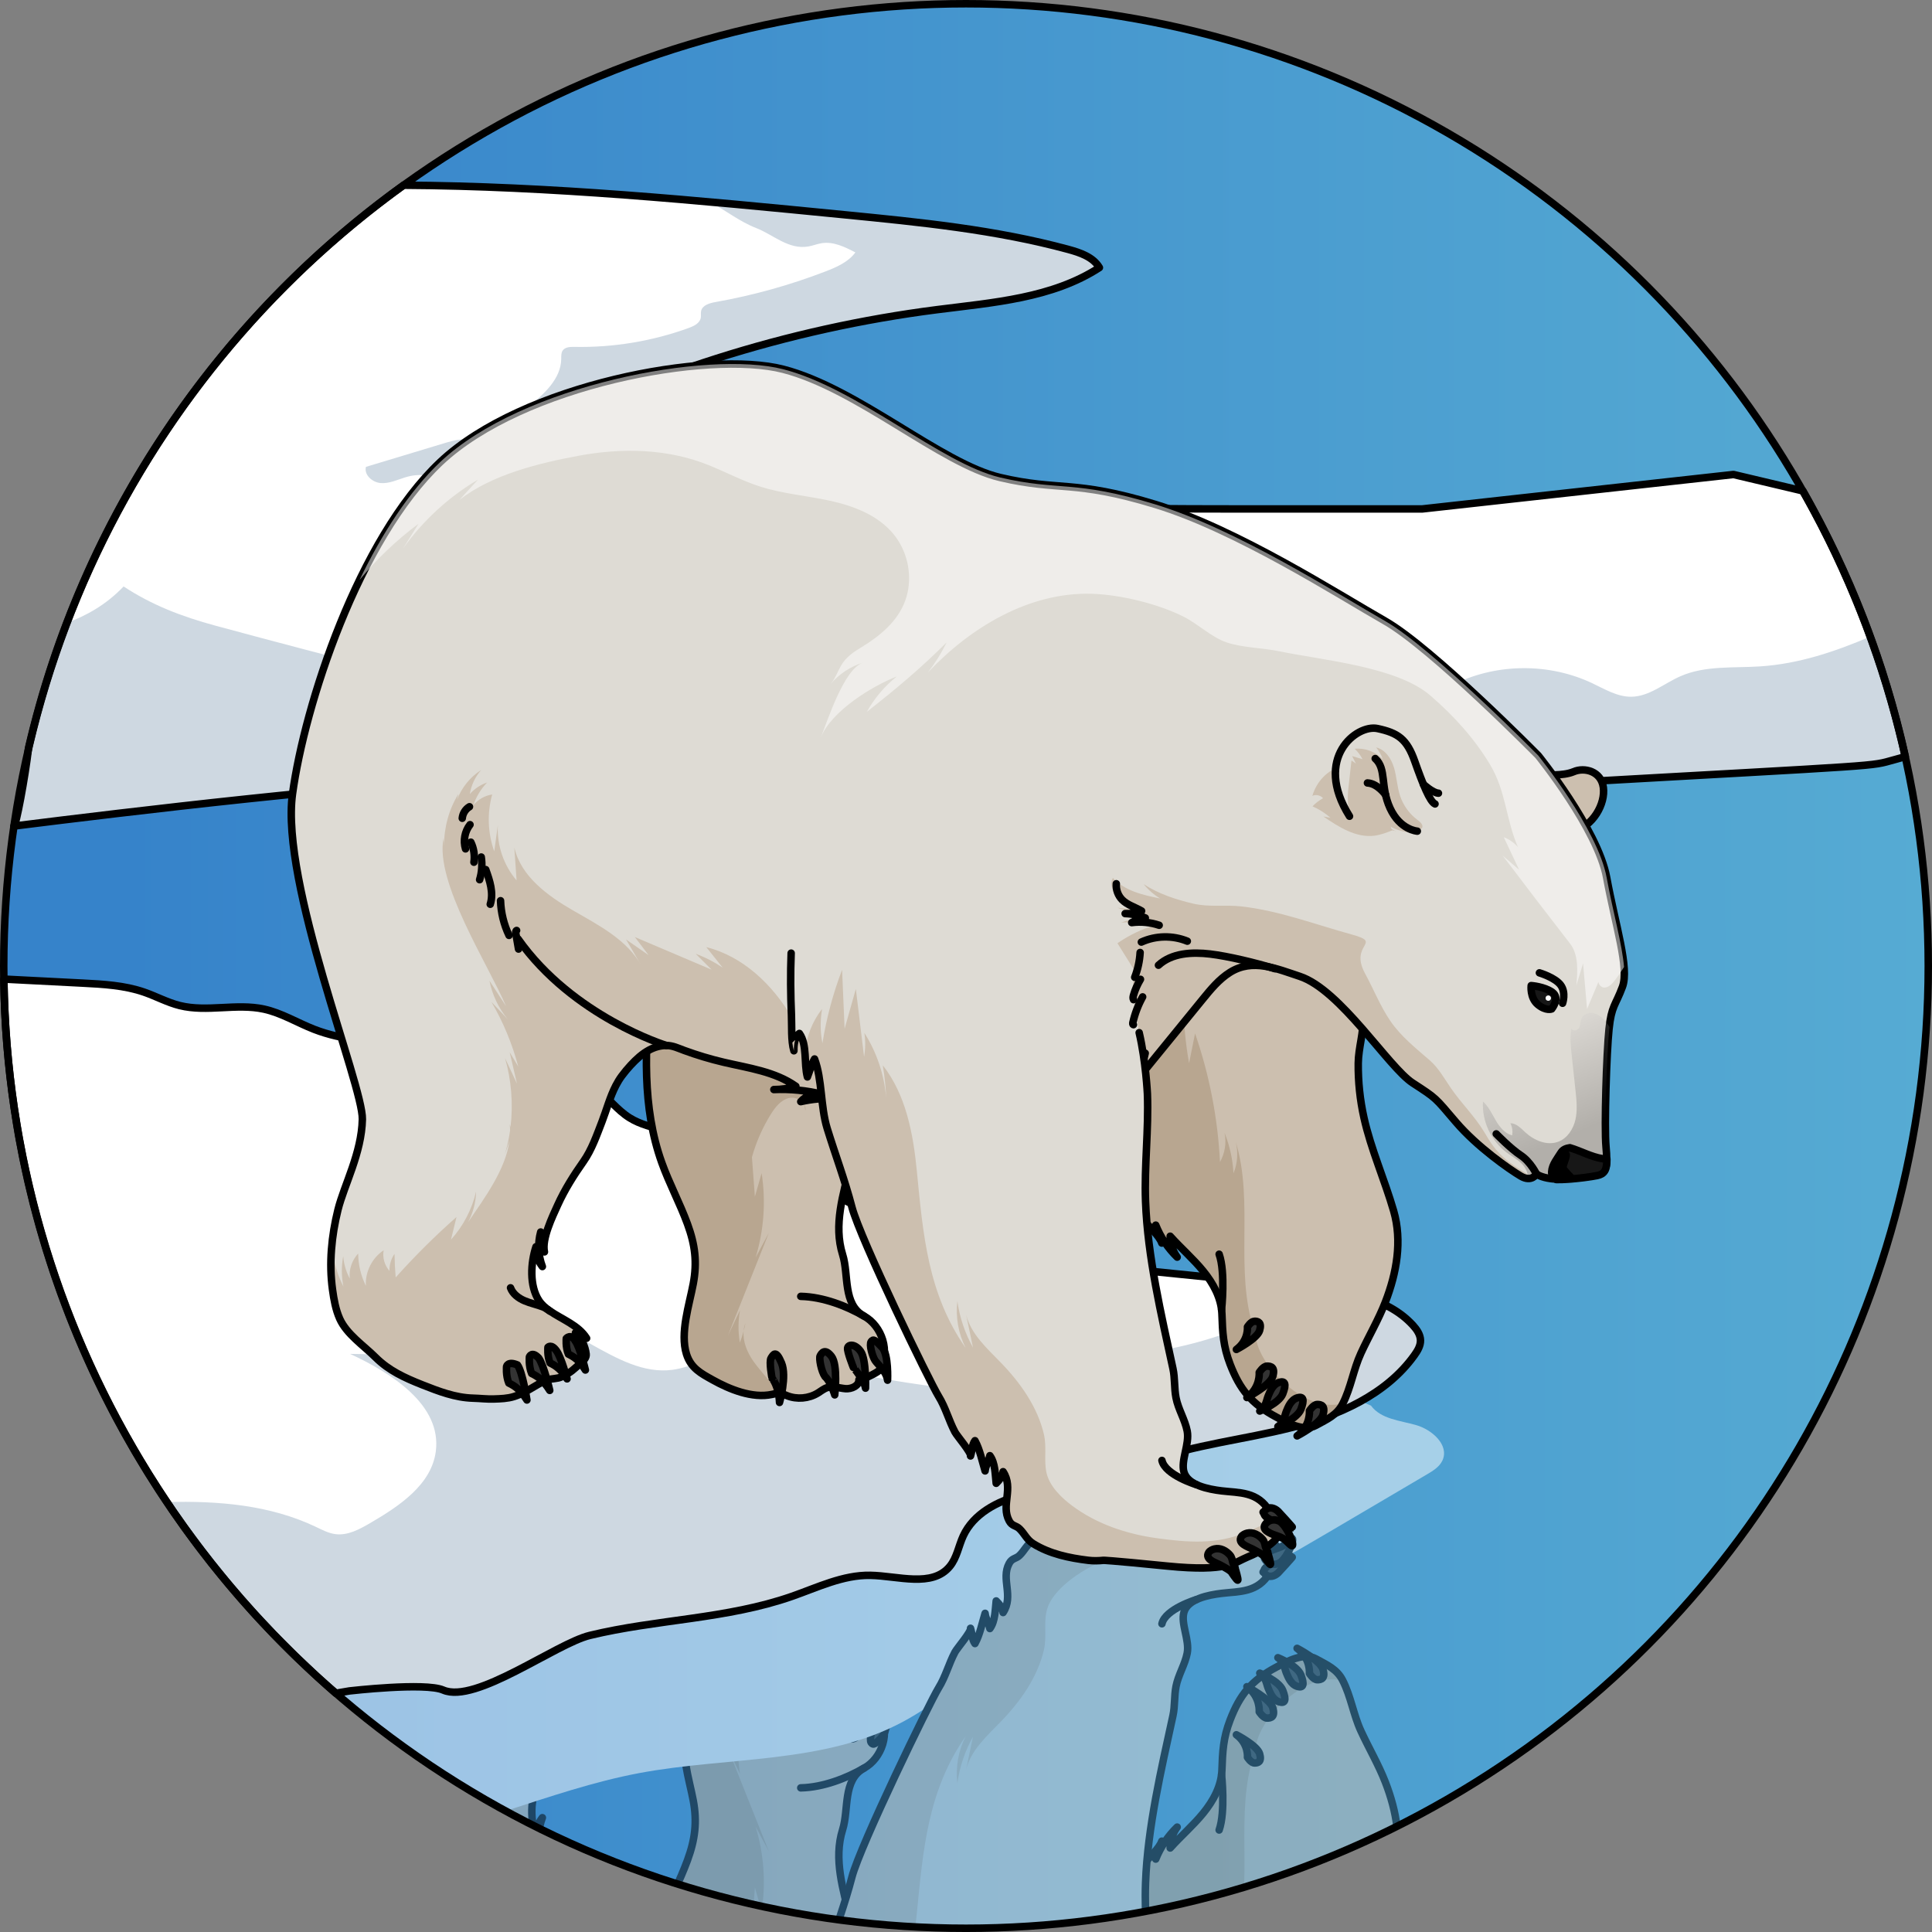 <?xml version="1.0" encoding="utf-8"?>
<!-- Generator: Adobe Illustrator 22.0.0, SVG Export Plug-In . SVG Version: 6.00 Build 0)  -->
<svg version="1.1" id="Layer_1" xmlns="http://www.w3.org/2000/svg" xmlns:xlink="http://www.w3.org/1999/xlink" x="0px" y="0px"
	 width="258.045px" height="258.045px" viewBox="0 0 258.045 258.045" enable-background="new 0 0 258.045 258.045"
	 xml:space="preserve">
<rect x="0" y="0" width="258.045" height="258.045" fill="#808080" stroke="none"/>
<g>
	<linearGradient id="SVGID_1_" gradientUnits="userSpaceOnUse" x1="0.5" y1="129.023" x2="257.545" y2="129.023">
		<stop  offset="0.062" style="stop-color:#3683CA"/>
		<stop  offset="1" style="stop-color:#56ABD3"/>
	</linearGradient>
	<circle fill="url(#SVGID_1_)" cx="129.023" cy="129.023" r="128.523"/>
	<g opacity="0.5">
		<defs>
			<circle id="SVGID_2_" opacity="0.5" cx="129.023" cy="129.023" r="128.523"/>
		</defs>
		<clipPath id="SVGID_3_">
			<use xlink:href="#SVGID_2_"  overflow="visible"/>
		</clipPath>
		<g clip-path="url(#SVGID_3_)">
			<g>
				<g>
					<g>
						<g>
							<g>
								<path fill="#CCBFAF" d="M86.905,279.901c-0.757-7.786-1.16-15.857,1.474-23.223c1-2.797,2.419-5.429,3.442-8.217
									c1.023-2.79,1.309-5.123,0.771-7.984c-0.528-2.813-1.787-6.58-0.906-9.391c0.593-1.893,1.941-2.582,3.526-3.466
									c2.225-1.243,5.261-2.485,7.888-1.925c0.357,0.076,0.716,0.188,1.079,0.148c0.326-0.036,0.625-0.192,0.93-0.314
									c1.331-0.532,2.912-0.396,4.132,0.356c0.419,0.258,0.806,0.588,1.277,0.729c0.778,0.233,1.601-0.092,2.411-0.152
									c0.81-0.06,1.822,0.383,1.79,1.194c0.009-0.232,2.485,0.926,2.693,1.251c1.586,2.479,0.375,5.939-2.01,7.252
									c-2.876,1.584-2,5.47-2.859,8.21c-1.241,3.962,0.076,8.04,1.036,11.988c1.871,7.695,3.094,15.917,0.595,23.432"/>
								<g>
									<path fill="#B8A690" d="M103.1,225.694c0.252,0.054,0.505,0.123,0.76,0.146c-0.851,1.574-2.2,2.818-3.23,4.282
										c-0.829,1.178-1.439,2.645-1.309,4.038c-0.139-0.527-0.299-1.048-0.5-1.554c-0.248,1.429-0.243,2.902,0.015,4.329
										c-0.543-1.139-1.085-2.278-1.628-3.416c1.828,4.582,3.655,9.165,5.483,13.748c-0.59-1.096-1.179-2.192-1.769-3.287
										c1.111,3.631,1.388,7.514,0.804,11.265c-0.3-1.048-0.601-2.096-0.901-3.145c-0.131,1.761-0.262,3.522-0.393,5.284
										c0.569,2.022,1.418,3.965,2.532,5.746c0.585,0.935,1.331,1.89,2.403,2.152c0.794,0.194,1.736-0.238,2.083-0.913
										l-0.855,5.867c-1.672,3.425-3.741,6.653-6.146,9.61l-13.546,0.057c-0.757-7.786-1.16-15.857,1.474-23.223
										c1-2.797,2.419-5.429,3.442-8.217c1.023-2.79,1.309-5.122,0.771-7.984c-0.528-2.813-1.787-6.58-0.906-9.391
										c0.593-1.893,1.941-2.582,3.526-3.466C97.437,226.377,100.473,225.135,103.1,225.694z"/>
									<path fill="#B8A690" d="M99.321,234.16c0.092,0.349,0.181,0.7,0.245,1.055C99.424,234.872,99.354,234.518,99.321,234.16z"
										/>
								</g>
								<path fill="none" stroke="#000000" stroke-linecap="round" stroke-linejoin="round" stroke-miterlimit="10" d="
									M86.905,279.901c-0.757-7.786-1.16-15.857,1.474-23.223c1-2.797,2.419-5.429,3.442-8.217
									c1.023-2.79,1.309-5.123,0.771-7.984c-0.528-2.813-1.787-6.58-0.906-9.391c0.593-1.893,1.941-2.582,3.526-3.466
									c2.225-1.243,5.261-2.485,7.888-1.925c0.357,0.076,0.716,0.188,1.079,0.148c0.326-0.036,0.625-0.192,0.93-0.314
									c1.331-0.532,2.912-0.396,4.132,0.356c0.419,0.258,0.806,0.588,1.277,0.729c0.778,0.233,1.601-0.092,2.411-0.152
									c0.81-0.06,1.822,0.383,1.79,1.194c0.009-0.232,2.485,0.926,2.693,1.251c1.586,2.479,0.375,5.939-2.01,7.252
									c-2.876,1.584-2,5.47-2.859,8.21c-1.241,3.962,0.076,8.04,1.036,11.988c1.871,7.695,3.094,15.917,0.595,23.432"/>
								<path fill="#333333" stroke="#000000" stroke-linecap="round" stroke-linejoin="round" stroke-miterlimit="10" d="
									M104.116,224.621c0,0,1.019,3.486,0.261,5.286s-1.065,1.127-1.381,0.661s0.126-2.719,0.126-2.719
									S104.012,226.866,104.116,224.621z"/>
								<path fill="#333333" stroke="#000000" stroke-linecap="round" stroke-linejoin="round" stroke-miterlimit="10" d="
									M111.49,225.633c0,0,0.465,4.003-0.443,5.155s-1.325,0.377-1.503,0.067c-0.178-0.31,0.142-2.071,0.652-2.782
									C110.939,227.458,111.49,225.633,111.49,225.633z"/>
								<path fill="#333333" stroke="#000000" stroke-linecap="round" stroke-linejoin="round" stroke-miterlimit="10" d="
									M115.601,226.532c0,0,0.127,3.823-0.646,4.905c-0.773,1.082-1.661,0.947-1.744,0.461c-0.083-0.485,0.764-2.595,0.764-2.595
									S115.446,227.579,115.601,226.532z"/>
								<path fill="#333333" stroke="#000000" stroke-linecap="round" stroke-linejoin="round" stroke-miterlimit="10" d="
									M118.546,227.596c0,0,0.162,3.441-0.732,4.388s-1.156,1.175-1.451,0.771c-0.295-0.404,0.153-1.937,0.492-2.489
									C117.193,229.714,118.362,228.86,118.546,227.596z"/>
								<path fill="none" stroke="#000000" stroke-linecap="round" stroke-linejoin="round" stroke-miterlimit="10" d="
									M115.401,236.157c-2.282,1.318-5.438,2.575-8.448,2.636"/>
							</g>
							<path fill="#CCBFAF" d="M144.277,304.768c3.848,1.538,8.193,1.597,12.215,0.602c4.022-0.996,7.742-3.001,11.084-5.451
								c4.105-3.008,7.719-6.737,10.326-11.108c2.281-3.824,3.849-8.228,4.144-12.691c0.135-2.034-0.614-4.106-0.634-6.204
								c-0.023-2.441,0.232-4.885,0.764-7.268c0.949-4.252,2.755-8.262,3.966-12.447c1.169-4.04,0.389-8.304-1.102-12.149
								c-0.917-2.366-2.212-4.558-3.272-6.859c-1.007-2.187-1.329-4.584-2.432-6.751c-0.77-1.512-2.07-2.049-3.585-2.886
								c-1.602-0.884-3.848,0.349-5.306,1.129c-3.293,1.762-4.84,3.646-6.154,7.066c-0.915,2.38-1.005,4.218-1.085,6.661
								c-0.07,2.134-1.156,4.117-2.507,5.77s-2.98,3.057-4.406,4.646c0.017-0.999,0.35-1.989,0.938-2.796
								c-1.242,1.203-2.226,2.671-2.866,4.277c0.27-0.8,0.54-1.599,0.81-2.399c-0.344,1.019-1.813,2.239-2.442,3.162
								c-0.845,1.24-1.459,2.617-2.278,3.862c-1.517,2.308-2.36,4.313-2.175,7.219c-0.802-0.742-1.28-1.822-1.292-2.914
								c-0.91,1.383-1.144,3.189-0.616,4.757c-0.644-0.743-1.038-1.698-1.105-2.679c0.044,0.641-0.782,1.942-0.922,2.662
								c-0.188,0.967-0.024,1.785-0.048,2.72c-0.058,2.212-0.994,4.661-1.626,6.77c-1.365,4.557-3.162,8.984-5.361,13.202"/>
							<g>
								<g>
									<path fill="#B8A690" d="M167.736,235.053c0.068,0.252,0.135,0.504,0.203,0.756
										C167.846,235.559,167.784,235.307,167.736,235.053z"/>
									<path fill="#B8A690" d="M179.337,224.441c0.007,0.014,0.012,0.028,0.02,0.042c-0.149-0.034-0.298-0.068-0.449-0.093
										c-3.163-0.532-6.203,1.493-8.389,3.839c-1.737,1.864-3.238,4.402-2.782,6.824c-0.073-0.271-0.145-0.542-0.218-0.813
										c-2.686,8.03,0.01,17.068-2.461,25.166c0.341-1.379,0.231-2.865-0.31-4.178c-0.097,1.854-0.503,3.692-1.195,5.415
										c0.279-1.316,0.059-2.732-0.606-3.902c-0.293,5.844-1.418,11.645-3.33,17.174c-0.266-1.326-0.532-2.652-0.798-3.978
										c-0.485,2.68-0.732,5.404-0.737,8.128c-0.533-1.254-0.749-2.641-0.624-3.998c-1.65,4.755-0.385,10.394,3.136,13.989
										l-10.373,6.319c-1.852,0.79-3.947-0.245-5.626-1.357c-2.253-1.493-4.412-3.271-6.229-5.299l-1.056-3.047
										c2.199-4.218,3.996-8.646,5.361-13.202c0.632-2.109,1.568-4.558,1.626-6.77c0.025-0.935-0.14-1.753,0.048-2.72
										c0.14-0.72,0.966-2.021,0.922-2.662c0.067,0.981,0.461,1.936,1.105,2.679c-0.528-1.569-0.294-3.375,0.616-4.757
										c0.012,1.092,0.49,2.172,1.292,2.914c-0.185-2.906,0.658-4.911,2.175-7.219c0.819-1.245,1.433-2.622,2.278-3.862
										c0.629-0.924,2.098-2.143,2.442-3.163c-0.27,0.8-0.54,1.599-0.81,2.399c0.64-1.606,1.624-3.075,2.866-4.277
										c-0.589,0.807-0.921,1.797-0.938,2.796c1.426-1.589,3.055-2.993,4.406-4.646c1.351-1.653,2.438-3.636,2.507-5.77
										c0.08-2.443,0.17-4.28,1.085-6.661c1.314-3.42,2.861-5.304,6.154-7.066c1.458-0.78,3.704-2.013,5.306-1.129
										C177.267,222.392,178.567,222.929,179.337,224.441z"/>
								</g>
							</g>
							<path fill="none" stroke="#000000" stroke-linecap="round" stroke-linejoin="round" stroke-miterlimit="10" d="
								M144.277,304.768c3.848,1.538,8.193,1.597,12.215,0.602c4.022-0.996,7.742-3.001,11.084-5.451
								c4.105-3.008,7.719-6.737,10.326-11.108c2.281-3.824,3.849-8.228,4.144-12.691c0.135-2.034-0.614-4.106-0.634-6.204
								c-0.023-2.441,0.232-4.885,0.764-7.268c0.949-4.252,2.755-8.262,3.966-12.447c1.169-4.04,0.389-8.304-1.102-12.149
								c-0.917-2.366-2.212-4.558-3.272-6.859c-1.007-2.187-1.329-4.584-2.432-6.751c-0.77-1.512-2.07-2.049-3.585-2.886
								c-1.602-0.884-3.848,0.349-5.306,1.129c-3.293,1.762-4.84,3.646-6.154,7.066c-0.915,2.38-1.005,4.218-1.085,6.661
								c-0.07,2.134-1.156,4.117-2.507,5.77s-2.98,3.057-4.406,4.646c0.017-0.999,0.35-1.989,0.938-2.796
								c-1.242,1.203-2.226,2.671-2.866,4.277c0.27-0.8,0.54-1.599,0.81-2.399c-0.344,1.019-1.813,2.239-2.442,3.162
								c-0.845,1.24-1.459,2.617-2.278,3.862c-1.517,2.308-2.36,4.313-2.175,7.219c-0.802-0.742-1.28-1.822-1.292-2.914
								c-0.91,1.383-1.144,3.189-0.616,4.757c-0.644-0.743-1.038-1.698-1.105-2.679c0.044,0.641-0.782,1.942-0.922,2.662
								c-0.188,0.967-0.024,1.785-0.048,2.72c-0.058,2.212-0.994,4.661-1.626,6.77c-1.365,4.557-3.162,8.984-5.361,13.202"/>
							<path fill="#333333" stroke="#000000" stroke-linecap="round" stroke-linejoin="round" stroke-miterlimit="10" d="
								M173.245,220.156c0,0,3.106,1.611,3.46,2.824c0.354,1.214-0.247,1.387-0.775,1.374c-0.527-0.014-1.04-0.846-1.04-0.846
								S175.089,221.51,173.245,220.156z"/>
							<path fill="#333333" stroke="#000000" stroke-linecap="round" stroke-linejoin="round" stroke-miterlimit="10" d="
								M166.539,225.278c0,0,3.106,1.611,3.46,2.824c0.354,1.214-0.247,1.387-0.775,1.374c-0.527-0.014-1.04-0.846-1.04-0.846
								S168.383,226.632,166.539,225.278z"/>
							<path fill="#333333" stroke="#000000" stroke-linecap="round" stroke-linejoin="round" stroke-miterlimit="10" d="
								M165.135,231.701c0,0,2.789,1.446,3.106,2.536s-0.222,1.246-0.695,1.233s-0.933-0.76-0.933-0.76
								S166.791,232.916,165.135,231.701z"/>
							<path fill="#333333" stroke="#000000" stroke-linecap="round" stroke-linejoin="round" stroke-miterlimit="10" d="
								M170.68,221.407c0,0,2.581,1.033,3.073,2.304c0.492,1.271,0.349,1.787-0.496,1.525c-0.844-0.262-1.222-1.259-1.451-1.808
								C171.578,222.879,171.523,221.975,170.68,221.407z"/>
							<path fill="#333333" stroke="#000000" stroke-linecap="round" stroke-linejoin="round" stroke-miterlimit="10" d="
								M168.26,223.474c0,0,2.581,1.033,3.073,2.304s0.349,1.787-0.496,1.525c-0.844-0.262-1.222-1.259-1.451-1.808
								C169.157,224.946,169.103,224.042,168.26,223.474z"/>
							<path fill="none" stroke="#000000" stroke-linecap="round" stroke-linejoin="round" stroke-miterlimit="10" d="
								M163.156,237.029c0,0,0.548,4.923-0.323,7.395"/>
							<path fill="#DEDBD4" d="M82.252,266.945c0.228,0.44,0.484,0.866,0.783,1.273c0.378,0.515,0.791,1.003,1.224,1.471
								c0.725,0.782,1.52,1.519,2.463,2.018c0.697,0.369,1.484,0.602,2.277,0.597c0.867-0.005,1.598-0.373,2.398-0.666
								c1.72-0.63,3.477-1.158,5.261-1.576c3.322-0.779,6.858-1.238,9.642-3.211c-0.951-0.291-1.946-0.438-2.941-0.435
								c2.18,0.1,4.374-0.115,6.493-0.637c-1.048,0.224-2.203-0.166-2.901-0.979c5.925,1.343,12.04-0.605,17.836-2.427
								c5.796-1.822,12.038-3.543,17.851-1.773c2.312,0.704,4.6,2.114,5.469,4.369c-0.32-1.171-0.639-2.343-0.959-3.514
								c2.355,3,4.315,6.309,5.813,9.816c-0.246-1.038-0.492-2.077-0.738-3.115c2.8,3.436,5.6,6.871,8.4,10.307
								c1.085,1.331,2.197,2.687,3.651,3.601c3.035,1.909,6.254,0.48,9.311-0.524c5.459-1.792,11.847-12.127,15.094-14.243
								c3.247-2.116,2.918-1.876,5.774-5.219s7.174-6.341,8.653-7.217s2.115,0.273,2.115,0.273s0.536-0.441,1.964-0.625
								c1.428-0.185,4.804,0.228,6.105,0.489c1.3,0.262,1.451,1.16,1.212,3.805c-0.239,2.645,0.076,12.549,0.404,15.69
								c0.328,3.14,0.851,3.109,1.791,5.635c0.94,2.527-0.92,8.148-2.107,14.61c-1.187,6.462-9.141,16.296-9.141,16.296
								s-14.18,14.39-20.458,17.965c-6.278,3.575-19.775,12.247-30.685,15.574c-10.911,3.327-12.802,1.732-20.711,3.589
								c-7.909,1.858-18.992,11.881-28.981,14.458c-9.989,2.577-34.869-2.06-45.814-12.393s-18.107-32.426-19.733-44.324
								s9.431-38.903,9.331-43.454c-0.1-4.552-2.437-8.775-3.262-12.102c-0.857-3.458-1.214-7.134-0.724-10.663
								c0.183-1.321,0.415-2.653,0.957-3.872c0.92-2.069,3.207-3.586,4.799-5.172c1.763-1.758,3.873-2.727,6.224-3.656
								c2.213-0.874,4.407-1.722,6.786-1.788c1.016-0.028,1.781-0.14,2.797-0.109c0.901,0.027,1.816,0.057,2.677,0.326
								c1.001,0.313,1.875,0.837,2.772,1.368c0.557,0.33,1.119,0.662,1.734,0.864c0.599,0.197,1.278,0.128,1.847,0.398
								c1.331,0.63,1.544,0.957,2.659,1.92c0.334,0.289,0.672,0.669,0.625,1.108c-0.111,1.041-0.694,2.308-1.434,2.855
								c0.498-0.244,0.996-0.488,1.494-0.732c-1.1,1.755-3.236,2.491-4.939,3.669c-0.541,0.374-1.054,0.809-1.417,1.358
								c-1.313,1.985-1.112,5.046-0.405,7.202c-0.043-0.946,0.265-1.905,0.852-2.649c-0.558,1.463-0.638,3.105-0.224,4.616
								c0.163-0.886,0.31-1.779,0.501-2.659c-0.378,1.743,1.071,4.723,1.774,6.273c0.93,2.05,2.138,3.96,3.433,5.797
								c1.108,1.573,1.781,3.524,2.472,5.303C81.021,263.724,81.462,265.417,82.252,266.945z"/>
							<path fill="#CCBFAF" d="M203.328,255.556c0.239-0.141,1.167-0.683,1.072-1.022c-0.309-1.094-2.83,1.269-3.165,1.51
								c-2.434,1.756-4.797,3.672-6.753,5.962c-2.856,3.343-2.527,3.103-5.774,5.219c-3.247,2.116-9.613,12.464-15.071,14.256
								c-3.057,1.004-6.276,2.433-9.311,0.524c-1.454-0.914-2.566-2.27-3.651-3.601c-2.8-3.436-5.6-6.871-8.4-10.307
								c0.246,1.039,0.492,2.077,0.739,3.116c-1.499-3.507-3.458-6.816-5.813-9.816c0.32,1.171,0.639,2.343,0.959,3.514
								c-0.488-1.266-1.423-2.265-2.559-3.023l-0.036,0.017c-0.51,1.514-0.419,3.222,0.25,4.673
								c-0.671-0.524-1.124-1.32-1.229-2.165c-0.329,1.824,0.109,3.774,1.186,5.283c-0.502-0.244-0.921-0.657-1.17-1.156
								c1.271,3.085,1.772,6.484,1.446,9.805c-0.493-0.883-0.986-1.765-1.478-2.648c-0.008,2.107,0.849,4.205,2.329,5.705
								c-0.538-0.252-0.997-0.673-1.294-1.187c0.2,1.671,1.823,2.754,3.326,3.511c-0.555,0.3-1.25,0.228-1.824-0.034
								c-0.573-0.262-1.05-0.691-1.517-1.115c2.204,2.707,5.224,4.74,8.561,5.763c-1.442,0.316-2.925,0.449-4.4,0.393
								c1.046,0.36,2.131,0.609,3.229,0.741c-1.264,0.36-2.513,0.771-3.744,1.231c0.86-0.133,1.731-0.188,2.601-0.164
								c-0.834,0.511-1.777,0.863-2.501,1.52c-0.724,0.657-1.178,1.773-0.695,2.623c1.566-1.735,4.021-2.288,6.312-2.75
								c-0.837,0.506-1.587,1.157-2.204,1.916c2.004-1.306,4.299-2.054,6.611-2.599c2.147-0.506,4.225-0.129,6.427-0.374
								c5.066-0.564,9.866-2.407,14.752-3.749c4.286-1.177-0.399-1.21,1.788-5.222c1.141-2.093,2.018-4.336,3.363-6.315
								c1.42-2.088,3.408-3.647,5.295-5.292c1.173-1.023,1.943-2.446,2.828-3.727c1.473-2.135,3.095-3.637,4.44-5.855
								c0.375-0.618,0.734-1.248,1.164-1.829C200.441,257.502,201.842,256.431,203.328,255.556z"/>
							<path fill="#CCBFAF" d="M110.052,265.214c-1.065,3.742-2.308,7.433-4.261,10.783c-2.56,4.392-6.527,8.206-11.458,9.443
								c0.732-0.917,1.465-1.834,2.197-2.751c-1.119,0.763-2.332,1.388-3.603,1.854c0.705-0.705,1.411-1.409,2.116-2.114
								c-3.417,1.453-6.834,2.905-10.251,4.357c0.611-0.805,1.222-1.609,1.833-2.414c-1.003,0.697-2.006,1.394-3.009,2.09
								c0.688-1.174,1.375-2.347,2.063-3.521c-1.908,3.47-5.675,5.398-9.107,7.375c-3.431,1.977-6.994,4.564-7.876,8.424
								c0.1-1.464,0.2-2.928,0.3-4.392c-1.733,2.025-2.648,4.73-2.501,7.391c-0.161-1.17-0.321-2.34-0.482-3.51
								c-0.869,2.424-0.967,5.118-0.275,7.598c-0.983-0.145-1.904-0.674-2.525-1.449c0.38,1.134,1.014,2.182,1.843,3.045
								c-0.888-0.297-1.694-0.836-2.308-1.544c0.186,1.184,0.717,2.311,1.512,3.208c-1.465-0.92-2.589-2.34-3.215-3.951
								c0.06,0.251,0.119,0.503,0.178,0.754c-1.27-2.063-1.925-4.489-1.913-6.911c-0.022,0.339-0.045,0.677-0.067,1.016
								c-1.203-5.862,5.993-16.932,8.343-22.436c-0.739,1.135-1.477,2.269-2.216,3.403c0.373-1.886,1.222-3.676,2.446-5.159
								c-0.725,0.771-1.45,1.542-2.175,2.313c1.573-2.699,2.781-5.609,3.58-8.629c-0.382,0.639-0.765,1.278-1.148,1.917
								c0.325-1.399,0.649-2.798,0.974-4.198c-0.531,1.137-1.063,2.275-1.594,3.412c0.843-2.895,1.108-6.146,0.73-9.246
								c-0.028,0.143-0.057,0.287-0.112,0.422c0.035-0.278,0.053-0.557,0.059-0.835c-0.19-1.34-0.489-2.65-0.937-3.88
								c0.233,0.753,0.615,1.628,0.849,2.491c-0.514-3.856-3.33-7.644-5.52-10.863c0.67,1.255,1.039,2.67,1.067,4.092
								c-0.55-2.38-1.716-4.615-3.354-6.428c0.246,1.008,0.493,2.016,0.739,3.023c-2.866-2.526-5.582-5.224-8.127-8.073
								c-0.086,1.045-0.137,2.093-0.156,3.142c-0.461-0.658-0.699-1.468-0.669-2.27c-0.658,0.736-0.955,1.781-0.781,2.753
								c-1.551-1.018-2.491-2.9-2.372-4.751c-0.664,1.336-1.019,2.824-1.03,4.316c-0.836-0.882-1.256-2.141-1.118-3.348
								c-0.5,0.926-0.802,1.959-0.878,3.009c-0.256-1.341-0.247-2.731,0.027-4.068c-0.638,1.24-1.08,2.577-1.321,3.95
								c-0.184-1.48-0.287-2.957-0.083-4.428c0.183-1.321,0.415-2.653,0.957-3.872c0.458-1.03,1.256-1.924,2.138-2.757
								c0.664-0.623,1.37-1.214,2.015-1.803c0.219-0.199,0.432-0.399,0.633-0.599c1.755-1.73,3.848-2.694,6.18-3.615
								c2.213-0.874,4.407-1.723,6.785-1.788c1.016-0.028,1.781-0.14,2.797-0.109c0.901,0.027,1.816,0.057,2.677,0.326
								c1.001,0.313,1.875,0.837,2.772,1.368c0.557,0.33,1.119,0.662,1.734,0.864c0.599,0.197,1.278,0.128,1.847,0.398
								c1.331,0.63,1.544,0.957,2.659,1.92c0.334,0.289,0.672,0.669,0.625,1.108c-0.097,0.906-0.552,1.982-1.156,2.607
								c-0.072,0.07-0.145,0.138-0.221,0.195c0.002-0.001,0.005-0.002,0.007-0.003c-0.022,0.018-0.042,0.04-0.064,0.057
								c0.498-0.244,0.996-0.488,1.494-0.732c-0.265,0.423-0.593,0.784-0.957,1.109c-1.143,0.993-2.653,1.627-3.924,2.506
								c-0.28,0.194-0.552,0.405-0.8,0.639c-0.254,0.232-0.485,0.486-0.675,0.773c-1.313,1.985-1.112,5.046-0.405,7.202
								c-0.003-0.074,0.009-0.147,0.01-0.221c0.017,0.054,0.03,0.114,0.047,0.168c-0.041-0.896,0.242-1.797,0.77-2.522
								c-0.534,1.445-0.607,3.057-0.2,4.543c0.01-0.057,0.02-0.113,0.031-0.17c0.01,0.039,0.016,0.078,0.027,0.117
								c0.128-0.694,0.251-1.39,0.388-2.083c-0.053,1.769,1.192,4.346,1.83,5.75c0.93,2.05,2.138,3.96,3.433,5.797
								c1.108,1.573,1.781,3.524,2.472,5.303c0.629,1.618,1.069,3.311,1.86,4.84c0.228,0.44,0.484,0.866,0.783,1.273
								c0.377,0.515,0.791,1.003,1.224,1.471c0.725,0.782,1.52,1.519,2.463,2.018c0.697,0.369,1.484,0.602,2.277,0.597
								c0.867-0.005,1.598-0.373,2.398-0.666c1.72-0.63,3.477-1.158,5.261-1.576c3.322-0.779,6.858-1.238,9.642-3.211
								c-0.01-0.003-0.02-0.005-0.03-0.008c0.027-0.019,0.056-0.032,0.082-0.051c-0.58-0.178-1.177-0.295-1.779-0.363
								c1.778-0.013,3.554-0.224,5.28-0.649c-0.164,0.035-0.332,0.05-0.499,0.056c0.183-0.04,0.369-0.07,0.551-0.115
								c-1.008,0.216-2.113-0.142-2.817-0.894C108.071,265.041,109.06,265.164,110.052,265.214z"/>
							<path fill="none" stroke="#000000" stroke-linecap="round" stroke-linejoin="round" stroke-miterlimit="10" d="
								M82.252,266.945c0.228,0.44,0.484,0.866,0.783,1.273c0.378,0.515,0.791,1.003,1.224,1.471
								c0.725,0.782,1.52,1.519,2.463,2.018c0.697,0.369,1.484,0.602,2.277,0.597c0.867-0.005,1.598-0.373,2.398-0.666
								c1.72-0.63,3.477-1.158,5.261-1.576c3.322-0.779,6.858-1.238,9.642-3.211c-0.951-0.291-1.946-0.438-2.941-0.435
								c2.18,0.1,4.374-0.115,6.493-0.637c-1.048,0.224-2.203-0.166-2.901-0.979c5.925,1.343,12.04-0.605,17.836-2.427
								c5.796-1.822,12.038-3.543,17.851-1.773c2.312,0.704,4.6,2.114,5.469,4.369c-0.32-1.171-0.639-2.343-0.959-3.514
								c2.355,3,4.315,6.309,5.813,9.816c-0.246-1.038-0.492-2.077-0.738-3.115c2.8,3.436,5.6,6.871,8.4,10.307
								c1.085,1.331,2.197,2.687,3.651,3.601c3.035,1.909,6.254,0.48,9.311-0.524c5.459-1.792,11.847-12.127,15.094-14.243
								c3.247-2.116,2.918-1.876,5.774-5.219s7.174-6.341,8.653-7.217s2.115,0.273,2.115,0.273s0.536-0.441,1.964-0.625
								c1.428-0.185,4.804,0.228,6.105,0.489c1.3,0.262,1.451,1.16,1.212,3.805c-0.239,2.645,0.076,12.549,0.404,15.69
								c0.328,3.14,0.851,3.109,1.791,5.635c0.94,2.527-0.92,8.148-2.107,14.61c-1.187,6.462-9.141,16.296-9.141,16.296
								s-14.18,14.39-20.458,17.965c-6.278,3.575-19.775,12.247-30.685,15.574c-10.911,3.327-12.802,1.732-20.711,3.589
								c-7.909,1.858-18.992,11.881-28.981,14.458c-9.989,2.577-34.869-2.06-45.814-12.393s-18.107-32.426-19.733-44.324
								s9.431-38.903,9.331-43.454c-0.1-4.552-2.437-8.775-3.262-12.102c-0.857-3.458-1.214-7.134-0.724-10.663
								c0.183-1.321,0.415-2.653,0.957-3.872c0.92-2.069,3.207-3.586,4.799-5.172c1.763-1.758,3.873-2.727,6.224-3.656
								c2.213-0.874,4.407-1.722,6.786-1.788c1.016-0.028,1.781-0.14,2.797-0.109c0.901,0.027,1.816,0.057,2.677,0.326
								c1.001,0.313,1.875,0.837,2.772,1.368c0.557,0.33,1.119,0.662,1.734,0.864c0.599,0.197,1.278,0.128,1.847,0.398
								c1.331,0.63,1.544,0.957,2.659,1.92c0.334,0.289,0.672,0.669,0.625,1.108c-0.111,1.041-0.694,2.308-1.434,2.855
								c0.498-0.244,0.996-0.488,1.494-0.732c-1.1,1.755-3.236,2.491-4.939,3.669c-0.541,0.374-1.054,0.809-1.417,1.358
								c-1.313,1.985-1.112,5.046-0.405,7.202c-0.043-0.946,0.265-1.905,0.852-2.649c-0.558,1.463-0.638,3.105-0.224,4.616
								c0.163-0.886,0.31-1.779,0.501-2.659c-0.378,1.743,1.071,4.723,1.774,6.273c0.93,2.05,2.138,3.96,3.433,5.797
								c1.108,1.573,1.781,3.524,2.472,5.303C81.021,263.724,81.462,265.417,82.252,266.945z"/>
							
								<linearGradient id="SVGID_4_" gradientUnits="userSpaceOnUse" x1="2212.623" y1="7303.187" x2="2227.148" y2="7313.954" gradientTransform="matrix(0.866 -0.5 -0.5 -0.866 1939.231 7708.015)">
								<stop  offset="0" style="stop-color:#FFFFFF"/>
								<stop  offset="1" style="stop-color:#000000"/>
							</linearGradient>
							<path opacity="0.2" fill="url(#SVGID_4_)" d="M214.933,274.421c0.013,0.126,0.027,0.238,0.041,0.354
								c-0.175,0.271-0.363,0.534-0.578,0.784c-0.41,0.477-0.917,0.909-1.53,1.048c-0.614,0.139-1.344-0.095-1.618-0.662
								c-0.196-0.404-0.136-0.9-0.351-1.295c-0.215-0.395-0.969-0.475-1.004-0.027c-0.236-1.108-0.116-2.257,0.005-3.383
								c0.178-1.654,0.355-3.309,0.533-4.963c0.138-1.284,0.275-2.596-0.005-3.856c-0.28-1.261-1.056-2.485-2.258-2.958
								c-1.513-0.596-3.257,0.146-4.453,1.248c-0.585,0.539-1.192,1.21-1.988,1.207c0.261-0.493,0.345-1.077,0.234-1.623
								c-0.983,0.259-1.676,1.13-2.189,2.008c-0.513,0.878-0.942,1.838-1.703,2.512c-0.158-2.621,1.09-5.284,3.204-6.841
								c0.627-0.462,1.325-0.833,1.888-1.37c0.563-0.538,0.989-1.304,0.861-2.072l-0.012-0.059c0.855-0.093,1.238,0.59,1.238,0.59
								s0.536-0.441,1.964-0.625c1.428-0.185,4.804,0.228,6.105,0.489c1.3,0.262,1.451,1.16,1.212,3.805
								C214.29,261.376,214.605,271.28,214.933,274.421z"/>
							<path fill="none" stroke="#000000" stroke-linecap="round" stroke-linejoin="round" stroke-miterlimit="10" d="
								M73.464,236.812c-0.273,0.196-0.647,0.455-0.924,0.563c-0.814,0.316-1.68,0.486-2.483,0.83
								c-0.802,0.344-1.569,0.909-1.869,1.729"/>
							<path fill="#333333" stroke="#000000" stroke-linecap="round" stroke-linejoin="round" stroke-miterlimit="10" d="
								M75.737,227.774c0,0-0.752,2.83-1.411,3.748c-0.707,0.98-1.14,0.471-1.14,0.471s-0.116-1.14,0.279-2.093
								C74.266,229.518,74.969,229.012,75.737,227.774z"/>
							<path fill="#333333" stroke="#000000" stroke-linecap="round" stroke-linejoin="round" stroke-miterlimit="10" d="
								M78.186,228.954c0,0-0.692,2.97-1.35,3.888c-0.602,1.03-1.2,0.331-1.2,0.331s-0.116-1.14,0.279-2.093
								C76.715,230.698,77.418,230.193,78.186,228.954z"/>
							<path fill="#333333" stroke="#000000" stroke-linecap="round" stroke-linejoin="round" stroke-miterlimit="10" d="
								M73.426,226.231c0,0-0.776,3.344-1.477,4.321c-0.918,0.98-1.238,0.171-1.238,0.171s-0.124-1.214,0.297-2.228
								C71.861,228.088,72.609,227.55,73.426,226.231z"/>
							<path fill="#333333" stroke="#000000" stroke-linecap="round" stroke-linejoin="round" stroke-miterlimit="10" d="
								M70.378,224.949c0,0-0.565,3.707-1.266,4.684c-1.285,0.543-1.45-0.193-1.45-0.193s-0.124-1.214,0.297-2.228
								C68.812,226.806,69.56,226.268,70.378,224.949z"/>
							<path fill="#171717" stroke="#000000" stroke-linecap="round" stroke-linejoin="round" stroke-miterlimit="10" d="
								M214.026,257.182c-1.512,0.242-2.901,1.036-4.348,1.462c-0.506-0.07-0.944-0.253-1.185-0.645
								c-0.478-0.777-1.185-1.605-1.245-2.555c-0.036-0.576,0.235-0.676,0.592-1.023c0.009-0.009,0.017-0.019,0.026-0.028
								c0.456-0.01,0.996,0.009,1.563,0.048c0.145,0.01,0.292,0.021,0.44,0.033c0.591,0.049,1.193,0.114,1.744,0.185
								c0.689,0.088,1.298,0.185,1.704,0.267c0.488,0.098,0.814,0.286,1.018,0.622c0.209,0.343,0.29,0.844,0.287,1.56
								C214.417,257.127,214.215,257.151,214.026,257.182z"/>
							<path fill="#0D0D0D" stroke="#000000" stroke-linecap="round" stroke-linejoin="round" stroke-miterlimit="10" d="
								M209.893,254.605c0,0-1.636,0.349-1.845,0.983c-0.207,0.634,0.827,2.26,1.09,2.193c0.263-0.066-0.47-1.518-0.38-1.832
								C208.848,255.633,209.893,254.605,209.893,254.605z"/>
							<path fill="none" stroke="#000000" stroke-linecap="round" stroke-linejoin="round" stroke-miterlimit="10" d="
								M205.249,255.062c0,0-0.784,1.684-2.141,2.571s-3.264,2.861-3.264,2.861"/>
						</g>
					</g>
				</g>
			</g>
			<path fill="#FFFFFF" d="M189.133,190.338c-2.151-0.611-4.701-0.797-6.021-2.601l-19.25-8.083
				c-5.034-2.536-10.787-3.626-16.4-3.105c-4.377,0.406-8.604,1.757-12.79,3.1c-31.498,10.106-62.998,20.213-94.351,30.761
				c-2.767,0.931-5.553,1.877-8.278,2.949c9.996,11.484,21.997,21.176,35.459,28.529c5.903-1.909,11.814-3.926,17.845-5.062
				c11.885-2.237,24.753-1.166,35.383-6.931c4.102-2.224,7.752-5.422,12.243-6.69c-0.109-1.197-0.218-2.395-0.327-3.592
				c9.705-1.433,19.513-2.894,28.622-6.538c5.903-2.362,11.408-5.602,16.887-8.828c4.151-2.445,8.302-4.889,12.452-7.334
				c0.811-0.477,1.669-1.006,2.058-1.863C193.589,193.015,191.284,190.949,189.133,190.338z"/>
			<g>
				<g>
					<path fill="#9A5816" d="M142.675,212.547c0.157,0.486,0.25,0.981,0.216,1.495C142.773,213.552,142.708,213.052,142.675,212.547
						z"/>
				</g>
				<path fill="#DEDBD4" d="M168.702,209.972c0.299,0.04,0.599,0.065,0.893,0.064c-1.57,2.739-4.125,2.494-6.435,2.779
					c-1.765,0.216-4.511,0.74-5.027,2.515c-0.446,1.535,0.771,3.739,0.435,5.467c-0.299,1.541-1.201,2.911-1.498,4.457
					c-0.252,1.306-0.124,2.592-0.408,3.899c-1.562,7.184-3.387,14.937-3.659,22.322c-0.176,4.791,0.433,9.589,0.248,14.377
					c-0.216,5.59-2.178,11.116-1.884,16.717l-26.736,42.869c-2.618-1.752-4.46-3.039-6.176-5.638
					c-1.74-2.637-4.575-4.285-6.138-7.157c-1.478-2.715-2.38-5.718-3.348-8.625c-2.961-8.886-3.668-18.358-3.259-27.673
					c0.061-1.41-0.069-3.428,0.327-4.752c-0.022,0.819,0.106,1.839,0.731,2.318c1.078-1.512,0.592-4.025,1.072-5.814
					c0.316,0.794,0.512,1.651,0.954,2.405c1.039-2.743,0.782-6.342,1.688-9.277c1.095-3.553,2.368-6.906,3.307-10.517
					c1.087-4.182,10.408-23.382,11.574-25.262c0.932-1.503,1.362-3.217,2.18-4.766c0.279-0.529,2.224-2.779,2.083-3.202
					c0.224,0.672,0.183,1.502,0.594,2.043c0.662-1.203,0.973-2.799,1.355-4.041c0.087,0.723,0.476,1.317,0.636,2.039
					c0.721-0.976,0.71-2.511,0.844-3.693c0.41,0.389,0.826,0.944,0.923,1.554c1.466-2.233-0.327-4.476,0.813-6.57
					c0.397-0.729,0.888-0.581,1.381-1.059c0.685-0.663,0.948-1.443,1.834-1.992c2.209-1.369,4.809-1.91,7.357-2.22
					c0.711-0.087,1.384-0.062,2.047,0.002l0.001-0.005c0,0,0.408,0.046,8.517-0.765c8.109-0.81,8.966,0.498,10.704,1.211
					c1.738,0.712,4.225,2.072,4.416,3.671C171.229,209.194,168.878,209.92,168.702,209.972z"/>
				<path fill="#CCBFAF" d="M154.442,206.505c-4.017,0.56-7.985,1.898-11.237,4.321c-1.432,1.067-3.04,2.609-3.437,4.43
					c-0.362,1.661,0.064,3.391-0.342,5.126c-0.856,3.654-3.155,6.884-5.729,9.541c-1.859,1.918-3.995,3.81-4.655,6.398
					c0.304-1.453,0.609-2.907,0.913-4.36c-1.07,1.909-1.781,4.019-2.083,6.187c-0.257-2.128,0.132-4.33,1.103-6.241
					c-5.055,7.228-5.689,15.162-6.522,23.671c-0.488,4.977-1.457,10.145-4.544,14.079c0.247-1.482,0.401-2.98,0.459-4.482
					c-0.229,3.117-1.242,6.173-2.919,8.81c0.158-1.058,0.144-2.142-0.04-3.195c-0.367,3.022-0.733,6.043-1.1,9.065
					c-0.5-1.773-1.001-3.546-1.501-5.319c-0.112,2.625-0.224,5.249-0.335,7.874c-1.212-3.169-2.094-6.464-2.627-9.815
					c-0.295,1.506-0.31,3.067-0.044,4.578c-1.323-1.662-2.108-3.729-2.292-5.844c0.092-1.109,0.075-2.273,0.332-3.232
					c0.316,0.794,0.512,1.651,0.954,2.405c1.039-2.743,0.782-6.342,1.688-9.277c1.095-3.553,2.368-6.906,3.307-10.517
					c1.087-4.182,10.408-23.382,11.574-25.262c0.932-1.503,1.362-3.217,2.18-4.766c0.279-0.529,2.224-2.779,2.083-3.202
					c0.224,0.672,0.183,1.502,0.594,2.043c0.662-1.203,0.973-2.799,1.355-4.041c0.087,0.723,0.476,1.317,0.636,2.039
					c0.721-0.976,0.71-2.511,0.844-3.693c0.41,0.389,0.826,0.944,0.923,1.554c1.466-2.233-0.327-4.476,0.813-6.57
					c0.397-0.729,0.888-0.581,1.381-1.059c0.685-0.663,0.948-1.443,1.834-1.992c2.209-1.369,4.809-1.91,7.357-2.22
					c0.711-0.087,1.384-0.062,2.047,0.002l0.001-0.005c0,0,0.408,0.046,8.517-0.765c8.109-0.81,8.966,0.498,10.704,1.211
					c1.737,0.712,4.225,2.072,4.416,3.671c0.062,0.526-0.174,0.955-0.515,1.297c-1.395-0.428-2.741-1.069-4.086-1.652
					C162.536,205.605,158.593,205.926,154.442,206.505z"/>
				<path fill="none" stroke="#000000" stroke-linecap="round" stroke-linejoin="round" stroke-miterlimit="10" d="M105.669,284.637
					c-0.104-2.765-0.081-5.536,0.04-8.293c0.061-1.41-0.069-3.428,0.327-4.752c-0.022,0.819,0.106,1.839,0.731,2.318
					c1.078-1.512,0.592-4.025,1.072-5.814c0.316,0.794,0.512,1.651,0.954,2.405c1.039-2.743,0.782-6.342,1.688-9.277
					c1.095-3.553,2.368-6.906,3.307-10.517c1.087-4.182,10.408-23.382,11.574-25.262c0.932-1.503,1.362-3.217,2.18-4.766
					c0.279-0.529,2.224-2.779,2.083-3.202c0.224,0.672,0.183,1.502,0.594,2.043c0.662-1.203,0.973-2.799,1.355-4.041
					c0.087,0.723,0.476,1.317,0.636,2.039c0.721-0.976,0.71-2.511,0.844-3.693c0.41,0.389,0.826,0.944,0.923,1.554
					c1.466-2.233-0.327-4.476,0.813-6.57c0.397-0.729,0.888-0.581,1.381-1.059c0.685-0.663,0.948-1.443,1.834-1.992
					c2.209-1.369,4.809-1.91,7.357-2.22c0.711-0.087,1.384-0.062,2.047,0.002l0.001-0.005c0,0,0.408,0.046,8.517-0.765
					c8.109-0.81,8.966,0.498,10.704,1.211c1.738,0.712,4.225,2.072,4.416,3.671c0.182,1.541-2.169,2.267-2.345,2.32
					c0.299,0.04,0.599,0.065,0.893,0.064c-1.57,2.739-4.125,2.494-6.435,2.779c-1.765,0.216-4.511,0.74-5.027,2.515
					c-0.446,1.535,0.771,3.739,0.435,5.467c-0.299,1.541-1.201,2.911-1.498,4.457c-0.252,1.306-0.124,2.592-0.408,3.899
					c-1.562,7.184-3.387,14.937-3.659,22.322c-0.176,4.791,0.433,9.589,0.248,14.377c0,0-0.21,4.377-1.1,8.163"/>
				<path fill="#333333" stroke="#000000" stroke-linecap="round" stroke-linejoin="round" stroke-miterlimit="10" d="
					M167.287,205.046c-0.023,0.01-0.044,0.021-0.068,0.032c-0.546,0.274-1.967,0.718-1.429,1.604
					c0.152,0.251,0.501,0.416,0.777,0.482c0.788,0.188,1.548-0.229,2.059-0.81c0.265-0.301,0.314-0.656,0.402-1.044
					c0.057-0.251,0.302-0.509,0.317-0.766c0.008-0.11,0.449-1.476,0.332-1.547c-0.117-0.072-0.848,1.094-0.926,1.161
					c-0.16,0.135-0.341,0.264-0.524,0.367C167.915,204.702,167.607,204.887,167.287,205.046z"/>
				<path fill="#333333" stroke="#000000" stroke-linecap="round" stroke-linejoin="round" stroke-miterlimit="10" d="
					M162.929,202.939c-0.023,0.01-0.044,0.021-0.068,0.032c-0.546,0.274-1.967,0.718-1.429,1.604
					c0.152,0.251,0.501,0.416,0.777,0.482c0.788,0.188,1.548-0.229,2.059-0.81c0.265-0.301,0.314-0.656,0.402-1.044
					c0.057-0.251,0.302-0.509,0.317-0.766c0.008-0.11,0.449-1.476,0.332-1.547c-0.117-0.072-0.848,1.094-0.926,1.161
					c-0.16,0.135-0.341,0.264-0.524,0.367C163.557,202.594,163.249,202.779,162.929,202.939z"/>
				<path fill="#333333" stroke="#000000" stroke-linecap="round" stroke-linejoin="round" stroke-miterlimit="10" d="
					M170.71,210.082c0.099-0.094,2.002-2.18,1.952-2.189c-0.749-0.126-2.423,0.784-3.114,1.143c-0.467,0.242-1.077,0.752-0.519,1.25
					C169.565,210.765,170.249,210.513,170.71,210.082z"/>
				<path fill="#333333" stroke="#000000" stroke-linecap="round" stroke-linejoin="round" stroke-miterlimit="10" d="
					M170.933,208.731c0.682-0.396,1.611-2.168,1.705-2.931c0.11-0.883-0.646,0.303-1.291,0.672c-0.427,0.244-0.897,0.355-1.353,0.54
					c-0.73,0.295-1.636,0.781-0.793,1.567C169.687,209.032,170.428,209.023,170.933,208.731z"/>
				<path fill="none" stroke="#000000" stroke-linecap="round" stroke-linejoin="round" stroke-miterlimit="10" d="M159.808,213.64
					c0,0-4.184,1.272-4.614,3.239"/>
			</g>
		</g>
	</g>
	<path fill="#FFFFFF" d="M166.9,171.128c-10.082-1.018-20.163-2.036-30.245-3.053c-8.817-0.89-15.998-3.486-23.696-7.699
		c-7.572-4.144-15.681-7.306-24.06-9.38c-1.658-0.41-3.361-0.793-4.809-1.697c-1.676-1.047-2.873-2.708-4.441-3.911
		c-2.074-1.592-4.678-2.299-7.224-2.896c-6.052-1.418-12.204-2.41-18.395-2.968c-4.08-0.367-8.253-0.562-12.071-2.045
		c-2.255-0.876-4.356-2.191-6.72-2.702c-3.675-0.795-7.582,0.439-11.231-0.47c-1.647-0.41-3.157-1.24-4.761-1.794
		c-2.636-0.911-5.464-1.062-8.25-1.205c-3.492-0.179-6.985-0.358-10.477-0.537c0.078,5.83,0.54,11.567,1.369,17.184
		c0.121,0.707,0.228,1.426,0.341,2.158c0.085,0.517,0.165,1.035,0.257,1.549c0.073,0.413,0.156,0.824,0.234,1.236
		c0.116,0.615,0.229,1.231,0.353,1.843c0.096,0.473,0.202,0.944,0.303,1.416c0.117,0.546,0.232,1.093,0.356,1.636
		c0.116,0.508,0.242,1.014,0.364,1.521c0.122,0.504,0.241,1.008,0.368,1.509c0.133,0.523,0.275,1.044,0.415,1.565
		c0.13,0.484,0.257,0.968,0.392,1.45c0.147,0.522,0.301,1.042,0.455,1.562c0.141,0.478,0.28,0.957,0.426,1.433
		c0.157,0.512,0.323,1.022,0.486,1.533c0.155,0.482,0.308,0.964,0.468,1.443c0.166,0.497,0.34,0.992,0.512,1.487
		c0.17,0.488,0.339,0.976,0.514,1.461c0.176,0.486,0.358,0.969,0.54,1.453c0.184,0.489,0.367,0.977,0.556,1.463
		c0.182,0.467,0.37,0.932,0.557,1.397c0.192,0.477,0.385,0.953,0.583,1.427c0.206,0.493,0.416,0.983,0.628,1.473
		c0.186,0.431,0.373,0.861,0.564,1.289c0.238,0.534,0.481,1.066,0.726,1.596c0.172,0.372,0.345,0.743,0.52,1.113
		c0.274,0.579,0.554,1.156,0.837,1.73c0.154,0.313,0.309,0.625,0.465,0.936c0.312,0.621,0.629,1.239,0.951,1.855
		c0.135,0.259,0.272,0.517,0.409,0.775c0.348,0.655,0.702,1.308,1.062,1.956c0.119,0.215,0.239,0.429,0.359,0.642
		c0.382,0.68,0.769,1.357,1.163,2.029c0.107,0.183,0.215,0.364,0.323,0.546c0.411,0.693,0.827,1.383,1.25,2.068
		c0.101,0.163,0.203,0.325,0.304,0.487c0.433,0.693,0.871,1.383,1.317,2.068c0.104,0.16,0.21,0.318,0.314,0.478
		c0.446,0.679,0.897,1.354,1.356,2.024c0.117,0.171,0.236,0.34,0.354,0.51c0.45,0.651,0.905,1.298,1.367,1.941
		c0.141,0.196,0.285,0.391,0.428,0.587c0.444,0.61,0.891,1.217,1.345,1.819c0.175,0.232,0.354,0.462,0.531,0.693
		c0.429,0.56,0.86,1.119,1.298,1.672c0.217,0.273,0.437,0.543,0.656,0.814c0.407,0.506,0.815,1.011,1.23,1.511
		c0.261,0.314,0.526,0.623,0.79,0.934c0.384,0.454,0.768,0.909,1.159,1.357c0.296,0.339,0.597,0.673,0.896,1.01
		c0.372,0.418,0.743,0.838,1.121,1.252c0.203,0.223,0.411,0.441,0.616,0.662c0.584,0.63,1.173,1.257,1.769,1.876
		c0.262,0.272,0.527,0.541,0.791,0.81c0.554,0.565,1.113,1.125,1.678,1.68c0.272,0.267,0.544,0.534,0.818,0.799
		c0.599,0.579,1.206,1.15,1.816,1.717c0.236,0.219,0.469,0.441,0.707,0.658c0.846,0.774,1.701,1.54,2.567,2.292l1.821-0.31
		c0,0,10.102-1.167,12.521-0.116c4.333,1.883,15.023-6.193,19.592-7.301c8.915-2.163,18.268-2.169,26.984-5.213
		c3.43-1.198,6.829-2.873,10.462-2.81c3.729,0.065,8.279,1.681,10.638-1.208c0.94-1.152,1.164-2.714,1.788-4.064
		c1.361-2.94,4.527-4.636,7.668-5.43c3.14-0.794,6.427-0.895,9.557-1.731c2.597-0.694,5.032-1.88,7.558-2.801
		c6.114-2.231,12.677-2.886,18.987-4.483c6.31-1.597,12.697-4.392,16.486-9.684c0.422-0.589,0.822-1.252,0.811-1.977
		c-0.012-0.784-0.502-1.476-1.034-2.052c-3.533-3.822-9.197-4.576-14.375-5.099C171.848,171.627,169.374,171.377,166.9,171.128z"/>
	<path fill="#CED8E1" d="M177.059,172.188c-11.17,5.773-23.614,10.805-35.706,7.767c-0.11,2.199-0.22,4.399-0.33,6.598
		c-11.872-0.433-23.7-2.093-35.232-4.946c-2.78-0.688-5.651-1.45-8.47-0.947c-2.57,0.458-4.885,1.94-7.471,2.293
		c-7.779,1.061-14.357-8.165-22.071-6.705c2.819-0.17,5.545,2.213,5.753,5.029c-8.924-0.149-17.849-0.297-26.773-0.446
		c5.638,2.608,12.25,6.863,11.448,13.023c-0.578,4.44-4.864,7.297-8.731,9.553c-1.438,0.839-3.014,1.708-4.665,1.499
		c-0.933-0.118-1.783-0.572-2.632-0.976c-6.149-2.93-13.004-3.484-19.889-3.312c0.211,0.314,0.418,0.631,0.632,0.944
		c0.117,0.171,0.236,0.34,0.354,0.51c0.45,0.651,0.905,1.298,1.367,1.941c0.141,0.196,0.285,0.391,0.428,0.587
		c0.444,0.61,0.891,1.217,1.345,1.819c0.175,0.232,0.354,0.462,0.531,0.693c0.429,0.56,0.86,1.119,1.298,1.672
		c0.217,0.273,0.437,0.543,0.656,0.814c0.407,0.506,0.815,1.011,1.23,1.511c0.261,0.314,0.526,0.623,0.79,0.934
		c0.384,0.454,0.768,0.909,1.159,1.357c0.296,0.339,0.597,0.673,0.896,1.01c0.372,0.418,0.743,0.838,1.121,1.252
		c0.203,0.223,0.411,0.441,0.616,0.662c0.584,0.63,1.173,1.257,1.769,1.876c0.262,0.272,0.527,0.541,0.791,0.81
		c0.554,0.565,1.113,1.125,1.678,1.68c0.272,0.267,0.544,0.534,0.818,0.799c0.599,0.579,1.206,1.15,1.816,1.717
		c0.236,0.219,0.469,0.441,0.707,0.658c0.846,0.774,1.701,1.54,2.567,2.292l1.821-0.31c0,0,10.102-1.167,12.521-0.116
		c4.332,1.883,15.023-6.193,19.592-7.301c8.915-2.163,18.268-2.169,26.984-5.213c3.43-1.198,6.829-2.873,10.462-2.81
		c3.729,0.065,8.279,1.681,10.638-1.207c0.94-1.152,1.163-2.714,1.788-4.064c1.361-2.939,4.527-4.636,7.668-5.43
		c3.14-0.794,6.427-0.895,9.557-1.731c2.597-0.694,5.032-1.88,7.558-2.801c6.115-2.231,12.677-2.886,18.987-4.483
		c6.31-1.597,12.697-4.392,16.486-9.684c0.422-0.589,0.822-1.252,0.811-1.977c-0.012-0.783-0.502-1.476-1.034-2.051
		C185.779,173.82,181.409,172.757,177.059,172.188z"/>
	<path fill="none" stroke="#000000" stroke-linecap="round" stroke-linejoin="round" stroke-miterlimit="10" d="M166.9,171.128
		c-10.082-1.018-20.163-2.036-30.245-3.053c-8.817-0.89-15.998-3.486-23.696-7.699c-7.572-4.144-15.681-7.306-24.06-9.38
		c-1.658-0.41-3.361-0.793-4.809-1.697c-1.676-1.047-2.873-2.708-4.441-3.911c-2.074-1.592-4.678-2.299-7.224-2.896
		c-6.052-1.418-12.204-2.41-18.395-2.968c-4.08-0.367-8.253-0.562-12.071-2.045c-2.255-0.876-4.356-2.191-6.72-2.702
		c-3.675-0.795-7.582,0.439-11.231-0.47c-1.647-0.41-3.157-1.24-4.761-1.794c-2.636-0.911-5.464-1.062-8.25-1.205
		c-3.492-0.179-6.985-0.358-10.477-0.537c0.078,5.83,0.54,11.567,1.369,17.184c0.121,0.707,0.228,1.426,0.341,2.158
		c0.085,0.517,0.165,1.035,0.257,1.549c0.073,0.413,0.156,0.824,0.234,1.236c0.116,0.615,0.229,1.231,0.353,1.843
		c0.096,0.473,0.202,0.944,0.303,1.416c0.117,0.546,0.232,1.093,0.356,1.636c0.116,0.508,0.242,1.014,0.364,1.521
		c0.122,0.504,0.241,1.008,0.368,1.509c0.133,0.523,0.275,1.044,0.415,1.565c0.13,0.484,0.257,0.968,0.392,1.45
		c0.147,0.522,0.301,1.042,0.455,1.562c0.141,0.478,0.28,0.957,0.426,1.433c0.157,0.512,0.323,1.022,0.486,1.533
		c0.155,0.482,0.308,0.964,0.468,1.443c0.166,0.497,0.34,0.992,0.512,1.487c0.17,0.488,0.339,0.976,0.514,1.461
		c0.176,0.486,0.358,0.969,0.54,1.453c0.184,0.489,0.367,0.977,0.556,1.463c0.182,0.467,0.37,0.932,0.557,1.397
		c0.192,0.477,0.385,0.953,0.583,1.427c0.206,0.493,0.416,0.983,0.628,1.473c0.186,0.431,0.373,0.861,0.564,1.289
		c0.238,0.534,0.481,1.066,0.726,1.596c0.172,0.372,0.345,0.743,0.52,1.113c0.274,0.579,0.554,1.156,0.837,1.73
		c0.154,0.313,0.309,0.625,0.465,0.936c0.312,0.621,0.629,1.239,0.951,1.855c0.135,0.259,0.272,0.517,0.409,0.775
		c0.348,0.655,0.702,1.308,1.062,1.956c0.119,0.215,0.239,0.429,0.359,0.642c0.382,0.68,0.769,1.357,1.163,2.029
		c0.107,0.183,0.215,0.364,0.323,0.546c0.411,0.693,0.827,1.383,1.25,2.068c0.101,0.163,0.203,0.325,0.304,0.487
		c0.433,0.693,0.871,1.383,1.317,2.068c0.104,0.16,0.21,0.318,0.314,0.478c0.446,0.679,0.897,1.354,1.356,2.024
		c0.117,0.171,0.236,0.34,0.354,0.51c0.45,0.651,0.905,1.298,1.367,1.941c0.141,0.196,0.285,0.391,0.428,0.587
		c0.444,0.61,0.891,1.217,1.345,1.819c0.175,0.232,0.354,0.462,0.531,0.693c0.429,0.56,0.86,1.119,1.298,1.672
		c0.217,0.273,0.437,0.543,0.656,0.814c0.407,0.506,0.815,1.011,1.23,1.511c0.261,0.314,0.526,0.623,0.79,0.934
		c0.384,0.454,0.768,0.909,1.159,1.357c0.296,0.339,0.597,0.673,0.896,1.01c0.372,0.418,0.743,0.838,1.121,1.252
		c0.203,0.223,0.411,0.441,0.616,0.662c0.584,0.63,1.173,1.257,1.769,1.876c0.262,0.272,0.527,0.541,0.791,0.81
		c0.554,0.565,1.113,1.125,1.678,1.68c0.272,0.267,0.544,0.534,0.818,0.799c0.599,0.579,1.206,1.15,1.816,1.717
		c0.236,0.219,0.469,0.441,0.707,0.658c0.846,0.774,1.701,1.54,2.567,2.292l1.821-0.31c0,0,10.102-1.167,12.521-0.116
		c4.333,1.883,15.023-6.193,19.592-7.301c8.915-2.163,18.268-2.169,26.984-5.213c3.43-1.198,6.829-2.873,10.462-2.81
		c3.729,0.065,8.279,1.681,10.638-1.208c0.94-1.152,1.164-2.714,1.788-4.064c1.361-2.94,4.527-4.636,7.668-5.43
		c3.14-0.794,6.427-0.895,9.557-1.731c2.597-0.694,5.032-1.88,7.558-2.801c6.114-2.231,12.677-2.886,18.987-4.483
		c6.31-1.597,12.697-4.392,16.486-9.684c0.422-0.589,0.822-1.252,0.811-1.977c-0.012-0.784-0.502-1.476-1.034-2.052
		c-3.533-3.822-9.197-4.576-14.375-5.099C171.848,171.627,169.374,171.377,166.9,171.128z"/>
	<path fill="#FFFFFF" d="M254.485,101.058c-0.171-0.77-0.349-1.537-0.534-2.301c-0.012-0.05-0.024-0.099-0.036-0.148
		c-0.743-3.061-1.595-6.078-2.552-9.049c-0.031-0.097-0.063-0.193-0.094-0.29c-0.718-2.21-1.493-4.393-2.325-6.548
		c-0.007-0.018-0.014-0.037-0.021-0.055c-0.254-0.656-0.514-1.308-0.778-1.959c-0.068-0.167-0.136-0.334-0.205-0.501
		c-0.262-0.639-0.528-1.276-0.8-1.909c-0.022-0.051-0.044-0.101-0.066-0.151c-0.589-1.365-1.2-2.717-1.835-4.056
		c-0.026-0.054-0.05-0.109-0.076-0.164c-0.279-0.588-0.565-1.171-0.853-1.754c-0.108-0.218-0.216-0.436-0.325-0.653
		c-0.284-0.566-0.57-1.13-0.862-1.691c-0.088-0.17-0.179-0.339-0.268-0.508c-0.66-1.256-1.337-2.501-2.037-3.731
		c-0.003-0.006-0.007-0.012-0.01-0.017l-9.281-2.198l-41.558,4.6c0,0-25.226,0-25.279,0c-29.744,0-59.656-0.84-89.255-4.764
		c-2.895-0.384-6.192-1.055-7.625-3.6c17.818-9.485,37.368-15.704,57.39-18.257c7.461-0.951,15.33-1.514,21.64-5.608
		c-0.844-1.421-2.574-2.005-4.169-2.438c-9.74-2.639-19.839-3.636-29.882-4.624c-19.546-1.923-39.271-3.835-58.893-3.945
		C29.098,42.637,10.933,69.158,3.811,99.914c-0.48,4.036-1.668,10.383-1.954,10.419l0,0c15.079-1.896,46.741-5.685,63.164-6.242
		c22.043-0.748-5.382,0.077,27.603-1.81c32.985-1.887,9.363,2.562,48.984,3.075c39.621,0.512-12.695,3.741,46.201,0.392
		c58.896-3.349,61.506-3.301,64.099-3.974C252.862,101.526,253.642,101.288,254.485,101.058z"/>
	<g>
		<path fill="#CED8E1" d="M59.259,63.772c0.089,0.009,0.179,0.017,0.271,0.024c2.55,0.202,5.155,0.133,7.712,0.175
			c4.839,0.079,10.037-0.5,14.832,0.062c-2.214-0.259-4.426-0.53-6.637-0.823c-2.895-0.384-6.192-1.055-7.625-3.6
			c17.818-9.485,37.368-15.704,57.39-18.257c7.461-0.951,15.33-1.514,21.64-5.608c-0.844-1.421-2.574-2.005-4.169-2.438
			c-9.74-2.639-19.839-3.636-29.882-4.624c-5.989-0.589-11.995-1.177-18.01-1.712c2.175,1.128,3.937,2.599,6.215,3.485
			c2.305,0.897,4.326,2.932,6.994,2.459c0.602-0.107,1.176-0.345,1.781-0.438c1.558-0.238,3.079,0.511,4.477,1.237
			c-0.941,1.283-2.483,1.957-3.968,2.53c-4.762,1.836-9.701,3.211-14.726,4.101c-0.788,0.14-1.742,0.414-1.912,1.196
			c-0.065,0.299,0.009,0.614-0.046,0.915c-0.132,0.716-0.907,1.094-1.591,1.343c-4.879,1.774-10.087,2.637-15.277,2.532
			c-0.58-0.012-1.267,0.017-1.584,0.503c-0.21,0.322-0.177,0.738-0.184,1.123c-0.05,2.668-2.312,4.696-4.39,6.37
			c-1.099,0.885-2.197,1.769-3.296,2.654c-0.793,0.638-1.618,1.293-2.603,1.548c-0.995,0.257-2.048,0.078-3.073,0.165
			c-0.82,0.069-1.616,0.309-2.404,0.547c-3.439,1.038-6.879,2.077-10.318,3.115c-0.279,1.079,0.866,2.078,1.977,2.164
			c1.111,0.086,2.17-0.416,3.233-0.751C56.091,63.138,57.394,63.591,59.259,63.772z"/>
		<path fill="#CED8E1" d="M251.908,101.773c0.954-0.248,1.734-0.485,2.577-0.715c-0.171-0.77-0.349-1.537-0.534-2.301
			c-0.012-0.05-0.024-0.099-0.036-0.148c-0.743-3.061-1.595-6.078-2.552-9.049c-0.031-0.097-0.063-0.193-0.094-0.29
			c-0.464-1.429-0.961-2.842-1.473-4.248c-4.705,2.024-9.552,3.637-14.634,3.979c-3.607,0.243-7.385-0.138-10.697,1.311
			c-2.198,0.961-4.177,2.717-6.576,2.747c-1.875,0.023-3.566-1.026-5.262-1.825c-5.672-2.671-12.541-2.656-18.2,0.041
			c-0.802,0.382-1.594,0.82-2.465,0.995c-2.277,0.459-4.459-0.926-6.514-2.01c-15.799-8.339-34.836-0.55-52.666,0.557
			c-20.379,1.265-41.171-6.512-60.948-1.435c-3.103,0.797-6.167,1.909-9.367,2.057c-3.157,0.146-6.273-0.655-9.331-1.45
			c-8.142-2.115-16.283-4.231-24.401-6.435c-4.413-1.198-8.427-2.721-12.225-5.226c-2.356,2.461-4.934,3.878-7.599,4.876
			c-2.063,5.404-3.773,10.983-5.099,16.71c-0.48,4.036-1.668,10.383-1.954,10.419c15.079-1.896,46.741-5.685,63.164-6.242
			c22.043-0.748-5.382,0.077,27.603-1.81c32.985-1.887,9.363,2.562,48.984,3.075c39.621,0.512-12.695,3.741,46.201,0.392
			C246.705,102.399,249.315,102.446,251.908,101.773z"/>
	</g>
	<path fill="none" stroke="#000000" stroke-linecap="round" stroke-linejoin="round" stroke-miterlimit="10" d="M254.485,101.058
		c-0.171-0.77-0.349-1.537-0.534-2.301c-0.012-0.05-0.024-0.099-0.036-0.148c-0.743-3.061-1.595-6.078-2.552-9.049
		c-0.031-0.097-0.063-0.193-0.094-0.29c-0.718-2.21-1.493-4.393-2.325-6.548c-0.007-0.018-0.014-0.037-0.021-0.055
		c-0.254-0.656-0.514-1.308-0.778-1.959c-0.068-0.167-0.136-0.334-0.205-0.501c-0.262-0.639-0.528-1.276-0.8-1.909
		c-0.022-0.051-0.044-0.101-0.066-0.151c-0.589-1.365-1.2-2.717-1.835-4.056c-0.026-0.054-0.05-0.109-0.076-0.164
		c-0.279-0.588-0.565-1.171-0.853-1.754c-0.108-0.218-0.216-0.436-0.325-0.653c-0.284-0.566-0.57-1.13-0.862-1.691
		c-0.088-0.17-0.179-0.339-0.268-0.508c-0.66-1.256-1.337-2.501-2.037-3.731c-0.003-0.006-0.007-0.012-0.01-0.017l-9.281-2.198
		l-41.558,4.6c0,0-25.226,0-25.279,0c-29.744,0-59.656-0.84-89.255-4.764c-2.895-0.384-6.192-1.055-7.625-3.6
		c17.818-9.485,37.368-15.704,57.39-18.257c7.461-0.951,15.33-1.514,21.64-5.608c-0.844-1.421-2.574-2.005-4.169-2.438
		c-9.74-2.639-19.839-3.636-29.882-4.624c-19.546-1.923-39.271-3.835-58.893-3.945C29.098,42.637,10.933,69.158,3.811,99.914
		c-0.48,4.036-1.668,10.383-1.954,10.419l0,0c15.079-1.896,46.741-5.685,63.164-6.242c22.043-0.748-5.382,0.077,27.603-1.81
		c32.985-1.887,9.363,2.562,48.984,3.075c39.621,0.512-12.695,3.741,46.201,0.392c58.896-3.349,61.506-3.301,64.099-3.974
		C252.862,101.526,253.642,101.288,254.485,101.058z"/>
	
		<circle fill="none" stroke="#000000" stroke-linecap="round" stroke-linejoin="round" stroke-miterlimit="10" cx="129.023" cy="129.023" r="128.523"/>
	<g>
		<g>
			<g>
				<g>
					<g>
						<path fill="#CCBFAF" d="M86.905,132.039c-0.757,7.786-1.16,15.857,1.474,23.223c1,2.797,2.419,5.429,3.442,8.217
							c1.023,2.79,1.309,5.123,0.771,7.984c-0.528,2.813-1.787,6.58-0.906,9.391c0.593,1.893,1.941,2.582,3.526,3.466
							c2.225,1.243,5.261,2.485,7.888,1.925c0.357-0.076,0.716-0.188,1.079-0.148c0.326,0.036,0.625,0.192,0.93,0.314
							c1.331,0.532,2.912,0.396,4.132-0.356c0.419-0.258,0.806-0.588,1.277-0.729c0.778-0.233,1.601,0.092,2.411,0.152
							c0.81,0.06,1.822-0.383,1.79-1.194c0.009,0.232,2.485-0.926,2.693-1.251c1.586-2.479,0.375-5.939-2.01-7.252
							c-2.876-1.584-2-5.47-2.859-8.21c-1.241-3.962,0.076-8.04,1.036-11.988c1.871-7.695,3.094-15.917,0.595-23.432"/>
						<g>
							<path fill="#B8A690" d="M107.452,147.573l0.114,0.783C107.624,148.075,107.573,147.809,107.452,147.573z"/>
							<path fill="#B8A690" d="M103.1,186.246c0.252-0.054,0.505-0.123,0.76-0.146c-0.851-1.574-2.2-2.818-3.23-4.282
								c-0.829-1.178-1.439-2.645-1.309-4.038c-0.139,0.527-0.299,1.048-0.5,1.554c-0.248-1.429-0.243-2.902,0.015-4.329
								c-0.543,1.139-1.085,2.278-1.628,3.416c1.828-4.582,3.655-9.165,5.483-13.748c-0.59,1.096-1.179,2.192-1.769,3.287
								c1.111-3.631,1.388-7.514,0.804-11.265c-0.3,1.048-0.601,2.096-0.901,3.145c-0.131-1.761-0.262-3.522-0.393-5.284
								c0.569-2.022,1.418-3.965,2.532-5.746c0.585-0.935,1.331-1.89,2.403-2.152c0.794-0.194,1.736,0.238,2.083,0.913l-0.855-5.867
								c-1.672-3.425-3.741-6.653-6.146-9.61l-13.546-0.057c-0.757,7.786-1.16,15.857,1.474,23.223c1,2.797,2.419,5.429,3.442,8.217
								c1.023,2.79,1.309,5.122,0.771,7.984c-0.528,2.813-1.787,6.58-0.906,9.391c0.593,1.893,1.941,2.582,3.526,3.466
								C97.437,185.564,100.473,186.806,103.1,186.246z"/>
							<path fill="#B8A690" d="M99.321,177.781c0.092-0.349,0.181-0.7,0.245-1.055C99.424,177.068,99.354,177.422,99.321,177.781z"
								/>
						</g>
						<path fill="none" stroke="#000000" stroke-linecap="round" stroke-linejoin="round" stroke-miterlimit="10" d="
							M86.905,132.039c-0.757,7.786-1.16,15.857,1.474,23.223c1,2.797,2.419,5.429,3.442,8.217c1.023,2.79,1.309,5.123,0.771,7.984
							c-0.528,2.813-1.787,6.58-0.906,9.391c0.593,1.893,1.941,2.582,3.526,3.466c2.225,1.243,5.261,2.485,7.888,1.925
							c0.357-0.076,0.716-0.188,1.079-0.148c0.326,0.036,0.625,0.192,0.93,0.314c1.331,0.532,2.912,0.396,4.132-0.356
							c0.419-0.258,0.806-0.588,1.277-0.729c0.778-0.233,1.601,0.092,2.411,0.152c0.81,0.06,1.822-0.383,1.79-1.194
							c0.009,0.232,2.485-0.926,2.693-1.251c1.586-2.479,0.375-5.939-2.01-7.252c-2.876-1.584-2-5.47-2.859-8.21
							c-1.241-3.962,0.076-8.04,1.036-11.988c1.871-7.695,3.094-15.917,0.595-23.432"/>
						<path fill="#333333" stroke="#000000" stroke-linecap="round" stroke-linejoin="round" stroke-miterlimit="10" d="
							M104.116,187.319c0,0,1.019-3.486,0.261-5.286s-1.065-1.127-1.381-0.661s0.126,2.719,0.126,2.719
							S104.012,185.074,104.116,187.319z"/>
						<path fill="#333333" stroke="#000000" stroke-linecap="round" stroke-linejoin="round" stroke-miterlimit="10" d="
							M111.49,186.307c0,0,0.465-4.003-0.443-5.155c-0.908-1.152-1.325-0.377-1.503-0.067c-0.178,0.31,0.142,2.071,0.652,2.782
							C110.939,184.483,111.49,186.307,111.49,186.307z"/>
						<path fill="#333333" stroke="#000000" stroke-linecap="round" stroke-linejoin="round" stroke-miterlimit="10" d="
							M115.601,185.408c0,0,0.127-3.823-0.646-4.905c-0.773-1.082-1.661-0.947-1.744-0.461c-0.083,0.485,0.764,2.595,0.764,2.595
							S115.446,184.361,115.601,185.408z"/>
						<path fill="#333333" stroke="#000000" stroke-linecap="round" stroke-linejoin="round" stroke-miterlimit="10" d="
							M118.546,184.344c0,0,0.162-3.441-0.732-4.388c-0.895-0.947-1.156-1.175-1.451-0.771c-0.295,0.404,0.153,1.937,0.492,2.489
							C117.193,182.226,118.362,183.081,118.546,184.344z"/>
						<path fill="none" stroke="#000000" stroke-linecap="round" stroke-linejoin="round" stroke-miterlimit="10" d="
							M115.401,175.783c-2.282-1.318-5.438-2.575-8.448-2.636"/>
					</g>
					<path fill="#CCBFAF" d="M206.255,103.469c0,0,2.493,0.216,3.929-0.401c1.436-0.617,3.66-0.074,3.963,2.088
						s-1.335,5.231-4.122,5.937"/>
					<path fill="none" stroke="#000000" stroke-linecap="round" stroke-linejoin="round" stroke-miterlimit="10" d="
						M206.255,103.469c0,0,2.493,0.216,3.929-0.401c1.436-0.617,3.66-0.074,3.963,2.088s-1.335,5.231-4.122,5.937"/>
					<path fill="#CCBFAF" d="M144.277,107.172c3.848-1.538,8.193-1.597,12.215-0.602c4.022,0.996,7.742,3.001,11.084,5.451
						c4.105,3.008,7.719,6.737,10.326,11.108c2.281,3.824,3.849,8.228,4.144,12.691c0.135,2.034-0.614,4.106-0.634,6.204
						c-0.023,2.441,0.232,4.885,0.764,7.268c0.949,4.252,2.755,8.262,3.966,12.447c1.169,4.04,0.389,8.304-1.102,12.149
						c-0.917,2.366-2.212,4.558-3.272,6.859c-1.007,2.187-1.329,4.584-2.432,6.751c-0.77,1.512-2.07,2.049-3.585,2.886
						c-1.602,0.884-3.848-0.349-5.306-1.129c-3.293-1.762-4.84-3.646-6.154-7.066c-0.915-2.38-1.005-4.218-1.085-6.661
						c-0.07-2.134-1.156-4.117-2.507-5.77s-2.98-3.057-4.406-4.646c0.017,0.999,0.35,1.989,0.938,2.796
						c-1.242-1.203-2.226-2.671-2.866-4.277c0.27,0.8,0.54,1.599,0.81,2.399c-0.344-1.019-1.813-2.239-2.442-3.162
						c-0.845-1.24-1.459-2.617-2.278-3.862c-1.517-2.308-2.36-4.313-2.175-7.219c-0.802,0.742-1.28,1.822-1.292,2.914
						c-0.91-1.383-1.144-3.189-0.616-4.757c-0.644,0.743-1.038,1.698-1.105,2.679c0.044-0.641-0.782-1.942-0.922-2.662
						c-0.188-0.967-0.024-1.785-0.048-2.72c-0.058-2.212-0.994-4.661-1.626-6.77c-1.365-4.557-3.162-8.984-5.361-13.202"/>
					<g>
						<g>
							<path fill="#B8A690" d="M167.736,176.887c0.068-0.252,0.135-0.504,0.203-0.756
								C167.846,176.381,167.784,176.634,167.736,176.887z"/>
							<path fill="#B8A690" d="M179.337,187.499c0.007-0.014,0.012-0.028,0.02-0.042c-0.149,0.034-0.298,0.068-0.449,0.093
								c-3.163,0.532-6.203-1.493-8.389-3.839c-1.737-1.864-3.238-4.402-2.782-6.824c-0.073,0.271-0.145,0.542-0.218,0.813
								c-2.686-8.03,0.01-17.068-2.461-25.166c0.341,1.379,0.231,2.865-0.31,4.178c-0.097-1.854-0.503-3.692-1.195-5.415
								c0.279,1.316,0.059,2.732-0.606,3.902c-0.293-5.844-1.418-11.645-3.33-17.174c-0.266,1.326-0.532,2.652-0.798,3.978
								c-0.485-2.68-0.732-5.404-0.737-8.128c-0.533,1.254-0.749,2.642-0.624,3.999c-1.65-4.755-0.385-10.394,3.136-13.989
								l-10.373-6.319c-1.852-0.79-3.947,0.245-5.626,1.357c-2.253,1.493-4.412,3.271-6.229,5.299l-1.056,3.047
								c2.199,4.218,3.996,8.646,5.361,13.202c0.632,2.109,1.568,4.558,1.626,6.77c0.025,0.935-0.14,1.753,0.048,2.72
								c0.14,0.72,0.966,2.021,0.922,2.662c0.067-0.981,0.461-1.936,1.105-2.679c-0.528,1.569-0.294,3.375,0.616,4.757
								c0.012-1.092,0.49-2.172,1.292-2.914c-0.185,2.906,0.658,4.911,2.175,7.219c0.819,1.245,1.433,2.622,2.278,3.862
								c0.629,0.924,2.098,2.143,2.442,3.163c-0.27-0.8-0.54-1.599-0.81-2.399c0.64,1.606,1.624,3.075,2.866,4.277
								c-0.589-0.807-0.921-1.797-0.938-2.796c1.426,1.589,3.055,2.993,4.406,4.646c1.351,1.653,2.438,3.636,2.507,5.77
								c0.08,2.443,0.17,4.28,1.085,6.661c1.314,3.42,2.861,5.304,6.154,7.066c1.458,0.78,3.704,2.013,5.306,1.129
								C177.267,189.549,178.567,189.011,179.337,187.499z"/>
						</g>
					</g>
					<path fill="none" stroke="#000000" stroke-linecap="round" stroke-linejoin="round" stroke-miterlimit="10" d="
						M144.277,107.172c3.848-1.538,8.193-1.597,12.215-0.602c4.022,0.996,7.742,3.001,11.084,5.451
						c4.105,3.008,7.719,6.737,10.326,11.108c2.281,3.824,3.849,8.228,4.144,12.691c0.135,2.034-0.614,4.106-0.634,6.204
						c-0.023,2.441,0.232,4.885,0.764,7.268c0.949,4.252,2.755,8.262,3.966,12.447c1.169,4.04,0.389,8.304-1.102,12.149
						c-0.917,2.366-2.212,4.558-3.272,6.859c-1.007,2.187-1.329,4.584-2.432,6.751c-0.77,1.512-2.07,2.049-3.585,2.886
						c-1.602,0.884-3.848-0.349-5.306-1.129c-3.293-1.762-4.84-3.646-6.154-7.066c-0.915-2.38-1.005-4.218-1.085-6.661
						c-0.07-2.134-1.156-4.117-2.507-5.77s-2.98-3.057-4.406-4.646c0.017,0.999,0.35,1.989,0.938,2.796
						c-1.242-1.203-2.226-2.671-2.866-4.277c0.27,0.8,0.54,1.599,0.81,2.399c-0.344-1.019-1.813-2.239-2.442-3.162
						c-0.845-1.24-1.459-2.617-2.278-3.862c-1.517-2.308-2.36-4.313-2.175-7.219c-0.802,0.742-1.28,1.822-1.292,2.914
						c-0.91-1.383-1.144-3.189-0.616-4.757c-0.644,0.743-1.038,1.698-1.105,2.679c0.044-0.641-0.782-1.942-0.922-2.662
						c-0.188-0.967-0.024-1.785-0.048-2.72c-0.058-2.212-0.994-4.661-1.626-6.77c-1.365-4.557-3.162-8.984-5.361-13.202"/>
					<path fill="#333333" stroke="#000000" stroke-linecap="round" stroke-linejoin="round" stroke-miterlimit="10" d="
						M173.245,191.784c0,0,3.106-1.611,3.46-2.824c0.354-1.214-0.247-1.387-0.775-1.374c-0.527,0.014-1.04,0.846-1.04,0.846
						S175.089,190.43,173.245,191.784z"/>
					<path fill="#333333" stroke="#000000" stroke-linecap="round" stroke-linejoin="round" stroke-miterlimit="10" d="
						M166.539,186.663c0,0,3.106-1.611,3.46-2.824c0.354-1.214-0.247-1.387-0.775-1.374c-0.527,0.014-1.04,0.846-1.04,0.846
						S168.383,185.309,166.539,186.663z"/>
					<path fill="#333333" stroke="#000000" stroke-linecap="round" stroke-linejoin="round" stroke-miterlimit="10" d="
						M165.135,180.239c0,0,2.789-1.446,3.106-2.536c0.317-1.09-0.222-1.246-0.695-1.233s-0.933,0.76-0.933,0.76
						S166.791,179.024,165.135,180.239z"/>
					<path fill="#333333" stroke="#000000" stroke-linecap="round" stroke-linejoin="round" stroke-miterlimit="10" d="
						M170.68,190.533c0,0,2.581-1.033,3.073-2.304c0.492-1.271,0.349-1.787-0.496-1.525c-0.844,0.262-1.222,1.259-1.451,1.808
						C171.578,189.061,171.523,189.966,170.68,190.533z"/>
					<path fill="#333333" stroke="#000000" stroke-linecap="round" stroke-linejoin="round" stroke-miterlimit="10" d="
						M168.26,188.466c0,0,2.581-1.033,3.073-2.304c0.492-1.271,0.349-1.787-0.496-1.525c-0.844,0.262-1.222,1.259-1.451,1.808
						C169.157,186.994,169.103,187.899,168.26,188.466z"/>
					<path fill="none" stroke="#000000" stroke-linecap="round" stroke-linejoin="round" stroke-miterlimit="10" d="
						M163.156,174.911c0,0,0.548-4.923-0.323-7.395"/>
					<path fill="#DEDBD4" d="M82.252,144.995c0.228-0.44,0.484-0.866,0.783-1.273c0.378-0.515,0.791-1.003,1.224-1.471
						c0.725-0.782,1.52-1.519,2.463-2.018c0.697-0.369,1.484-0.602,2.277-0.597c0.867,0.005,1.598,0.373,2.398,0.666
						c1.72,0.63,3.477,1.158,5.261,1.576c3.322,0.779,6.858,1.238,9.642,3.211c-0.951,0.291-1.946,0.438-2.941,0.435
						c2.18-0.1,4.374,0.115,6.493,0.637c-1.048-0.224-2.203,0.166-2.901,0.979c5.925-1.343,12.04,0.605,17.836,2.427
						c5.796,1.822,12.038,3.543,17.851,1.773c2.312-0.704,4.6-2.114,5.469-4.369c-0.32,1.171-0.639,2.343-0.959,3.514
						c2.355-3,4.315-6.309,5.813-9.816c-0.246,1.038-0.492,2.077-0.738,3.115c2.8-3.436,5.6-6.871,8.4-10.307
						c1.085-1.331,2.197-2.687,3.651-3.601c3.035-1.909,6.254-0.48,9.311,0.524c5.459,1.792,11.847,12.127,15.094,14.243
						c3.247,2.116,2.918,1.876,5.774,5.219c2.856,3.343,7.174,6.341,8.653,7.217c1.478,0.876,2.115-0.273,2.115-0.273
						s0.536,0.441,1.964,0.625c1.428,0.185,4.804-0.228,6.105-0.489c1.3-0.262,1.451-1.16,1.212-3.805s0.076-12.549,0.404-15.69
						c0.328-3.14,0.851-3.109,1.791-5.635c0.94-2.527-0.92-8.148-2.107-14.61c-1.187-6.462-9.141-16.296-9.141-16.296
						s-14.18-14.39-20.458-17.965c-6.278-3.575-19.775-12.247-30.685-15.574s-12.802-1.731-20.711-3.589
						c-7.909-1.858-18.992-11.881-28.981-14.458c-9.989-2.577-34.869,2.06-45.814,12.394s-18.107,32.426-19.733,44.324
						s9.431,38.903,9.331,43.454s-2.437,8.775-3.262,12.102c-0.857,3.458-1.214,7.134-0.724,10.663
						c0.183,1.321,0.415,2.653,0.957,3.872c0.92,2.069,3.207,3.586,4.799,5.172c1.763,1.757,3.873,2.727,6.224,3.656
						c2.213,0.874,4.407,1.722,6.786,1.788c1.016,0.028,1.781,0.14,2.797,0.109c0.901-0.027,1.816-0.057,2.677-0.326
						c1.001-0.313,1.875-0.837,2.772-1.368c0.557-0.33,1.119-0.662,1.734-0.864c0.599-0.197,1.278-0.128,1.847-0.398
						c1.331-0.63,1.544-0.957,2.659-1.92c0.334-0.289,0.672-0.669,0.625-1.108c-0.111-1.041-0.694-2.308-1.434-2.855
						c0.498,0.244,0.996,0.488,1.494,0.732c-1.1-1.755-3.236-2.491-4.939-3.669c-0.541-0.374-1.054-0.809-1.417-1.358
						c-1.313-1.985-1.112-5.047-0.405-7.202c-0.043,0.946,0.265,1.905,0.852,2.649c-0.558-1.463-0.638-3.105-0.224-4.616
						c0.163,0.886,0.31,1.779,0.501,2.659c-0.378-1.743,1.071-4.723,1.774-6.273c0.93-2.05,2.138-3.96,3.433-5.797
						c1.108-1.573,1.781-3.524,2.472-5.303C81.021,148.217,81.462,146.523,82.252,144.995z"/>
					<path fill="#CCBFAF" d="M185.911,110.926c-0.745,0.289-1.498,0.58-2.29,0.687c-2.479,0.336-4.801-1.145-6.865-2.559
						c0.316,0.057,0.633,0.114,0.949,0.171c-0.715-0.63-1.529-1.147-2.404-1.525c0.409-0.433,0.886-0.801,1.408-1.089
						c-0.34-0.397-0.952-0.531-1.426-0.313c0.537-1.857,2.006-3.496,3.89-3.932c1.884-0.436,4.082,0.552,4.752,2.365"/>
					<path fill="#DEDBD4" d="M191.667,107.378c-0.695-0.293-1.649-2.701-2.705-5.69c-1.056-2.989-2.233-3.794-4.985-4.384
						c-2.752-0.59-8.633,3.919-3.732,11.717"/>
					<path fill="#CCBFAF" d="M180.111,105.123c0.133-1.183,0.265-2.367,0.398-3.55c0.198,0.137,0.396,0.274,0.594,0.412
						c-0.17-0.334-0.34-0.669-0.511-1.003c0.464,0.141,0.928,0.281,1.392,0.422c-0.264-0.523-0.622-0.998-1.053-1.395
						c1.38-0.139,2.811,0.394,3.765,1.4c-0.209-0.57-0.511-1.106-0.89-1.58c1.235,0.295,2.035,1.517,2.392,2.736
						c0.357,1.219,0.401,2.516,0.799,3.722c0.429,1.3,1.275,2.459,2.381,3.266c0.355,0.259,0.787,0.692,0.537,1.054
						c-0.102,0.147-0.288,0.209-0.464,0.245c-0.67,0.136-1.389,0.023-1.984-0.313c0.328,0.138,0.613,0.375,0.807,0.672
						c-1.3-0.161-2.556-0.666-3.605-1.451c0.509,0.565,1.151,1.01,1.859,1.288c-0.774-0.304-1.934-0.154-2.781-0.386
						c-0.734-0.201-1.681-0.424-2.336-0.828C179.828,108.857,179.932,106.724,180.111,105.123z"/>
					<path fill="#CCBFAF" d="M203.328,156.384c0.239,0.141,1.167,0.683,1.072,1.022c-0.309,1.094-2.83-1.269-3.165-1.51
						c-2.434-1.756-4.797-3.672-6.753-5.962c-2.856-3.343-2.527-3.103-5.774-5.219c-3.247-2.116-9.613-12.464-15.071-14.256
						c-3.057-1.004-6.276-2.433-9.311-0.524c-1.454,0.914-2.566,2.27-3.651,3.601c-2.8,3.436-5.6,6.871-8.4,10.307
						c0.246-1.038,0.492-2.077,0.739-3.115c-1.499,3.507-3.458,6.816-5.813,9.816c0.32-1.171,0.639-2.343,0.959-3.514
						c-0.488,1.266-1.423,2.265-2.559,3.023l-0.036-0.018c-0.51-1.514-0.419-3.222,0.25-4.673c-0.671,0.524-1.124,1.32-1.229,2.165
						c-0.329-1.824,0.109-3.774,1.186-5.283c-0.502,0.244-0.921,0.657-1.17,1.156c1.271-3.085,1.772-6.484,1.446-9.805
						c-0.493,0.883-0.986,1.765-1.478,2.648c-0.008-2.107,0.849-4.205,2.329-5.705c-0.538,0.252-0.997,0.673-1.294,1.187
						c0.2-1.671,1.823-2.754,3.326-3.511c-0.555-0.3-1.25-0.228-1.824,0.034c-0.573,0.262-1.05,0.691-1.517,1.115
						c2.204-2.707,5.224-4.74,8.561-5.763c-1.442-0.316-2.925-0.449-4.4-0.393c1.046-0.36,2.131-0.609,3.229-0.741
						c-1.264-0.36-2.513-0.771-3.744-1.231c0.86,0.133,1.731,0.188,2.601,0.164c-0.834-0.511-1.777-0.863-2.501-1.52
						c-0.724-0.657-1.178-1.773-0.695-2.623c1.566,1.735,4.021,2.288,6.312,2.75c-0.837-0.506-1.587-1.157-2.204-1.916
						c2.004,1.306,4.299,2.054,6.611,2.599c2.147,0.506,4.225,0.129,6.427,0.374c5.066,0.564,9.866,2.407,14.752,3.749
						c4.286,1.177-0.399,1.21,1.788,5.222c1.141,2.093,2.018,4.336,3.363,6.315c1.42,2.088,3.408,3.647,5.295,5.292
						c1.173,1.023,1.943,2.446,2.828,3.727c1.473,2.135,3.095,3.637,4.44,5.855c0.375,0.618,0.734,1.248,1.164,1.829
						C200.441,154.438,201.842,155.509,203.328,156.384z"/>
					<path fill="#CCBFAF" d="M110.052,146.726c-1.065-3.742-2.308-7.433-4.261-10.783c-2.56-4.392-6.527-8.206-11.458-9.443
						c0.732,0.917,1.465,1.834,2.197,2.751c-1.119-0.763-2.332-1.388-3.603-1.854c0.705,0.705,1.411,1.409,2.116,2.114
						c-3.417-1.452-6.834-2.905-10.251-4.357c0.611,0.805,1.222,1.609,1.833,2.414c-1.003-0.697-2.006-1.394-3.009-2.09
						c0.688,1.174,1.375,2.347,2.063,3.521c-1.908-3.47-5.675-5.398-9.107-7.375c-3.431-1.977-6.994-4.564-7.876-8.424
						c0.1,1.464,0.2,2.928,0.3,4.392c-1.733-2.025-2.648-4.73-2.501-7.391c-0.161,1.17-0.321,2.34-0.482,3.51
						c-0.869-2.424-0.967-5.118-0.275-7.598c-0.983,0.145-1.904,0.674-2.525,1.449c0.38-1.134,1.014-2.182,1.843-3.045
						c-0.888,0.297-1.694,0.836-2.308,1.544c0.186-1.184,0.717-2.311,1.512-3.208c-1.465,0.92-2.589,2.34-3.215,3.951
						c0.06-0.251,0.119-0.503,0.178-0.754c-1.27,2.063-1.925,4.489-1.913,6.911c-0.022-0.339-0.045-0.677-0.067-1.016
						c-1.203,5.862,5.993,16.932,8.343,22.436c-0.739-1.135-1.477-2.269-2.216-3.403c0.373,1.886,1.222,3.676,2.446,5.159
						c-0.725-0.771-1.45-1.542-2.175-2.313c1.573,2.699,2.781,5.609,3.58,8.629c-0.382-0.639-0.765-1.278-1.148-1.917
						c0.325,1.399,0.649,2.798,0.974,4.198c-0.531-1.137-1.063-2.275-1.594-3.412c0.843,2.895,1.108,6.146,0.73,9.246
						c-0.028-0.143-0.057-0.287-0.112-0.422c0.035,0.278,0.053,0.557,0.059,0.835c-0.19,1.34-0.489,2.65-0.937,3.88
						c0.233-0.753,0.615-1.628,0.849-2.491c-0.514,3.856-3.33,7.644-5.52,10.863c0.67-1.255,1.039-2.67,1.067-4.092
						c-0.55,2.38-1.716,4.615-3.354,6.428c0.246-1.008,0.493-2.016,0.739-3.023c-2.866,2.526-5.582,5.224-8.127,8.073
						c-0.086-1.045-0.137-2.093-0.156-3.142c-0.461,0.658-0.699,1.468-0.669,2.27c-0.658-0.736-0.955-1.781-0.781-2.753
						c-1.551,1.018-2.491,2.9-2.372,4.751c-0.664-1.336-1.019-2.824-1.03-4.316c-0.836,0.882-1.256,2.141-1.118,3.348
						c-0.5-0.926-0.802-1.959-0.878-3.009c-0.256,1.341-0.247,2.731,0.027,4.068c-0.638-1.24-1.08-2.577-1.321-3.95
						c-0.184,1.48-0.287,2.957-0.083,4.428c0.183,1.321,0.415,2.653,0.957,3.872c0.458,1.03,1.256,1.924,2.138,2.757
						c0.664,0.623,1.37,1.214,2.015,1.803c0.219,0.199,0.432,0.399,0.633,0.599c1.755,1.73,3.848,2.694,6.18,3.615
						c2.213,0.874,4.407,1.723,6.785,1.788c1.016,0.028,1.781,0.14,2.797,0.109c0.901-0.027,1.816-0.057,2.677-0.326
						c1.001-0.313,1.875-0.837,2.772-1.368c0.557-0.33,1.119-0.662,1.734-0.864c0.599-0.197,1.278-0.128,1.847-0.398
						c1.331-0.63,1.544-0.957,2.659-1.92c0.334-0.289,0.672-0.669,0.625-1.108c-0.097-0.906-0.552-1.982-1.156-2.607
						c-0.072-0.07-0.145-0.138-0.221-0.195c0.002,0.001,0.005,0.002,0.007,0.003c-0.022-0.018-0.042-0.04-0.064-0.057
						c0.498,0.244,0.996,0.488,1.494,0.732c-0.265-0.423-0.593-0.784-0.957-1.109c-1.143-0.993-2.653-1.627-3.924-2.506
						c-0.28-0.194-0.552-0.405-0.8-0.639c-0.254-0.232-0.485-0.486-0.675-0.773c-1.313-1.985-1.112-5.046-0.405-7.202
						c-0.003,0.074,0.009,0.147,0.01,0.221c0.017-0.054,0.03-0.114,0.047-0.168c-0.041,0.896,0.242,1.797,0.77,2.522
						c-0.534-1.445-0.607-3.057-0.2-4.543c0.01,0.057,0.02,0.113,0.031,0.17c0.01-0.039,0.016-0.078,0.027-0.117
						c0.128,0.694,0.251,1.39,0.388,2.083c-0.053-1.769,1.192-4.346,1.83-5.75c0.93-2.05,2.138-3.96,3.433-5.797
						c1.108-1.573,1.781-3.524,2.472-5.303c0.629-1.618,1.069-3.311,1.86-4.84c0.228-0.44,0.484-0.866,0.783-1.273
						c0.377-0.515,0.791-1.003,1.224-1.471c0.725-0.782,1.52-1.519,2.463-2.018c0.697-0.369,1.484-0.602,2.277-0.597
						c0.867,0.005,1.598,0.373,2.398,0.666c1.72,0.63,3.477,1.158,5.261,1.576c3.322,0.779,6.858,1.238,9.642,3.211
						c-0.01,0.003-0.02,0.005-0.03,0.008c0.027,0.019,0.056,0.032,0.082,0.051c-0.58,0.178-1.177,0.295-1.779,0.363
						c1.778,0.013,3.554,0.224,5.28,0.649c-0.164-0.035-0.332-0.05-0.499-0.056c0.183,0.04,0.369,0.07,0.551,0.115
						c-1.008-0.216-2.113,0.142-2.817,0.894C108.071,146.899,109.06,146.776,110.052,146.726z"/>
					<path fill="none" stroke="#000000" stroke-linecap="round" stroke-linejoin="round" stroke-miterlimit="10" d="M82.252,144.995
						c0.228-0.44,0.484-0.866,0.783-1.273c0.378-0.515,0.791-1.003,1.224-1.471c0.725-0.782,1.52-1.519,2.463-2.018
						c0.697-0.369,1.484-0.602,2.277-0.597c0.867,0.005,1.598,0.373,2.398,0.666c1.72,0.63,3.477,1.158,5.261,1.576
						c3.322,0.779,6.858,1.238,9.642,3.211c-0.951,0.291-1.946,0.438-2.941,0.435c2.18-0.1,4.374,0.115,6.493,0.637
						c-1.048-0.224-2.203,0.166-2.901,0.979c5.925-1.343,12.04,0.605,17.836,2.427c5.796,1.822,12.038,3.543,17.851,1.773
						c2.312-0.704,4.6-2.114,5.469-4.369c-0.32,1.171-0.639,2.343-0.959,3.514c2.355-3,4.315-6.309,5.813-9.816
						c-0.246,1.038-0.492,2.077-0.738,3.115c2.8-3.436,5.6-6.871,8.4-10.307c1.085-1.331,2.197-2.687,3.651-3.601
						c3.035-1.909,6.254-0.48,9.311,0.524c5.459,1.792,11.847,12.127,15.094,14.243c3.247,2.116,2.918,1.876,5.774,5.219
						c2.856,3.343,7.174,6.341,8.653,7.217c1.478,0.876,2.115-0.273,2.115-0.273s0.536,0.441,1.964,0.625
						c1.428,0.185,4.804-0.228,6.105-0.489c1.3-0.262,1.451-1.16,1.212-3.805s0.076-12.549,0.404-15.69
						c0.328-3.14,0.851-3.109,1.791-5.635c0.94-2.527-0.92-8.148-2.107-14.61c-1.187-6.462-9.141-16.296-9.141-16.296
						s-14.18-14.39-20.458-17.965c-6.278-3.575-19.775-12.247-30.685-15.574s-12.802-1.731-20.711-3.589
						c-7.909-1.858-18.992-11.881-28.981-14.458c-9.989-2.577-34.869,2.06-45.814,12.394s-18.107,32.426-19.733,44.324
						s9.431,38.903,9.331,43.454s-2.437,8.775-3.262,12.102c-0.857,3.458-1.214,7.134-0.724,10.663
						c0.183,1.321,0.415,2.653,0.957,3.872c0.92,2.069,3.207,3.586,4.799,5.172c1.763,1.757,3.873,2.727,6.224,3.656
						c2.213,0.874,4.407,1.722,6.786,1.788c1.016,0.028,1.781,0.14,2.797,0.109c0.901-0.027,1.816-0.057,2.677-0.326
						c1.001-0.313,1.875-0.837,2.772-1.368c0.557-0.33,1.119-0.662,1.734-0.864c0.599-0.197,1.278-0.128,1.847-0.398
						c1.331-0.63,1.544-0.957,2.659-1.92c0.334-0.289,0.672-0.669,0.625-1.108c-0.111-1.041-0.694-2.308-1.434-2.855
						c0.498,0.244,0.996,0.488,1.494,0.732c-1.1-1.755-3.236-2.491-4.939-3.669c-0.541-0.374-1.054-0.809-1.417-1.358
						c-1.313-1.985-1.112-5.047-0.405-7.202c-0.043,0.946,0.265,1.905,0.852,2.649c-0.558-1.463-0.638-3.105-0.224-4.616
						c0.163,0.886,0.31,1.779,0.501,2.659c-0.378-1.743,1.071-4.723,1.774-6.273c0.93-2.05,2.138-3.96,3.433-5.797
						c1.108-1.573,1.781-3.524,2.472-5.303C81.021,148.217,81.462,146.523,82.252,144.995z"/>
					
						<linearGradient id="SVGID_5_" gradientUnits="userSpaceOnUse" x1="-1480.784" y1="907.93" x2="-1466.259" y2="918.697" gradientTransform="matrix(0.866 0.5 -0.5 0.866 1939.231 89.084)">
						<stop  offset="0" style="stop-color:#FFFFFF"/>
						<stop  offset="1" style="stop-color:#000000"/>
					</linearGradient>
					<path opacity="0.2" fill="url(#SVGID_5_)" d="M214.933,137.519c0.013-0.126,0.027-0.238,0.041-0.354
						c-0.175-0.271-0.363-0.534-0.578-0.784c-0.41-0.477-0.917-0.909-1.53-1.048c-0.614-0.139-1.344,0.095-1.618,0.662
						c-0.196,0.404-0.136,0.9-0.351,1.295c-0.215,0.395-0.969,0.475-1.004,0.027c-0.236,1.108-0.116,2.257,0.005,3.383
						c0.178,1.654,0.355,3.309,0.533,4.963c0.138,1.284,0.275,2.596-0.005,3.856c-0.28,1.261-1.056,2.485-2.258,2.958
						c-1.513,0.596-3.257-0.146-4.453-1.248c-0.585-0.539-1.192-1.21-1.988-1.207c0.261,0.493,0.345,1.077,0.234,1.623
						c-0.983-0.259-1.676-1.13-2.189-2.008c-0.513-0.878-0.942-1.838-1.703-2.512c-0.158,2.621,1.09,5.284,3.204,6.841
						c0.627,0.462,1.325,0.833,1.888,1.37c0.563,0.538,0.989,1.304,0.861,2.072l-0.012,0.059c0.855,0.093,1.238-0.59,1.238-0.59
						s0.536,0.441,1.964,0.625c1.428,0.184,4.804-0.228,6.105-0.489c1.3-0.262,1.451-1.16,1.212-3.805
						C214.29,150.564,214.605,140.66,214.933,137.519z"/>
					<path fill="#171717" stroke="#000000" stroke-linecap="round" stroke-linejoin="round" stroke-miterlimit="10" d="
						M204.51,131.638c0,0,1.772,0.125,2.841,0.905s-0.103,2.218-0.103,2.218s-0.757,0.308-1.844-0.587
						C204.317,133.278,204.51,131.638,204.51,131.638z"/>
					<path fill="none" stroke="#000000" stroke-linecap="round" stroke-linejoin="round" stroke-miterlimit="10" d="
						M191.667,107.378c-0.695-0.293-1.649-2.701-2.705-5.69c-1.056-2.989-2.233-3.794-4.985-4.384
						c-2.752-0.59-8.633,3.919-3.732,11.717"/>
					<path fill="none" stroke="#000000" stroke-linecap="round" stroke-linejoin="round" stroke-miterlimit="10" d="
						M189.301,111.013c0,0-2.296-0.146-3.637-3.061c-1.341-2.916-0.446-5.266-1.986-6.635"/>
					<path fill="none" stroke="#000000" stroke-linecap="round" stroke-linejoin="round" stroke-miterlimit="10" d="M185.07,106.176
						c0,0-1.061-1.533-2.43-1.602"/>
					<path fill="none" stroke="#000000" stroke-linecap="round" stroke-linejoin="round" stroke-miterlimit="10" d="M190.11,104.75
						c0,0,1.268,1.161,2.015,1.192"/>
					<g>
						<path fill="#9A5816" d="M142.675,199.393c0.157-0.486,0.25-0.981,0.216-1.495
							C142.773,198.388,142.708,198.888,142.675,199.393z"/>
					</g>
					<path fill="none" stroke="#000000" stroke-linecap="round" stroke-linejoin="round" stroke-miterlimit="10" d="M73.464,175.128
						c-0.273-0.196-0.647-0.455-0.924-0.563c-0.814-0.316-1.68-0.486-2.483-0.83c-0.802-0.344-1.569-0.909-1.869-1.729"/>
					<path fill="#333333" stroke="#000000" stroke-linecap="round" stroke-linejoin="round" stroke-miterlimit="10" d="
						M75.737,184.167c0,0-0.752-2.83-1.411-3.748c-0.707-0.98-1.14-0.471-1.14-0.471s-0.116,1.14,0.279,2.093
						C74.266,182.422,74.969,182.928,75.737,184.167z"/>
					<path fill="#333333" stroke="#000000" stroke-linecap="round" stroke-linejoin="round" stroke-miterlimit="10" d="
						M78.186,182.986c0,0-0.692-2.97-1.35-3.888c-0.602-1.03-1.2-0.331-1.2-0.331s-0.116,1.14,0.279,2.093
						C76.715,181.242,77.418,181.748,78.186,182.986z"/>
					<path fill="#333333" stroke="#000000" stroke-linecap="round" stroke-linejoin="round" stroke-miterlimit="10" d="
						M73.426,185.709c0,0-0.776-3.344-1.477-4.321c-0.918-0.98-1.238-0.171-1.238-0.171s-0.124,1.214,0.297,2.228
						C71.861,183.852,72.609,184.39,73.426,185.709z"/>
					<path fill="#333333" stroke="#000000" stroke-linecap="round" stroke-linejoin="round" stroke-miterlimit="10" d="
						M70.378,186.991c0,0-0.565-3.707-1.266-4.684c-1.285-0.543-1.45,0.193-1.45,0.193s-0.124,1.214,0.297,2.228
						C68.812,185.134,69.56,185.673,70.378,186.991z"/>
					<path fill="#DEDBD4" d="M168.702,201.968c0.299-0.04,0.599-0.065,0.893-0.064c-1.57-2.739-4.125-2.494-6.435-2.779
						c-1.765-0.216-4.511-0.74-5.027-2.515c-0.446-1.535,0.771-3.739,0.435-5.467c-0.299-1.541-1.201-2.911-1.498-4.457
						c-0.252-1.306-0.124-2.592-0.408-3.899c-1.562-7.184-3.387-14.937-3.659-22.322c-0.176-4.791,0.433-9.589,0.248-14.377
						c-0.216-5.59-2.178-11.116-1.884-16.717l-26.736-42.869c-2.618,1.752-4.46,3.039-6.176,5.638
						c-1.74,2.637-4.575,4.285-6.138,7.157c-1.478,2.715-2.38,5.718-3.348,8.625c-2.961,8.886-3.668,18.358-3.259,27.673
						c0.061,1.41-0.069,3.428,0.327,4.752c-0.022-0.819,0.106-1.839,0.731-2.318c1.078,1.512,0.592,4.025,1.072,5.814
						c0.316-0.794,0.512-1.651,0.954-2.404c1.039,2.743,0.782,6.342,1.688,9.277c1.095,3.553,2.368,6.906,3.307,10.517
						c1.087,4.182,10.408,23.382,11.574,25.262c0.932,1.503,1.362,3.217,2.18,4.766c0.279,0.529,2.224,2.779,2.083,3.202
						c0.224-0.672,0.183-1.502,0.594-2.043c0.662,1.203,0.973,2.799,1.355,4.041c0.087-0.723,0.476-1.317,0.636-2.039
						c0.721,0.976,0.71,2.511,0.844,3.693c0.41-0.389,0.826-0.944,0.923-1.554c1.466,2.233-0.327,4.476,0.813,6.57
						c0.397,0.729,0.888,0.581,1.381,1.059c0.685,0.663,0.948,1.443,1.834,1.992c2.209,1.369,4.809,1.91,7.357,2.22
						c0.711,0.087,1.384,0.062,2.047-0.002l0.001,0.005c0,0,0.408-0.046,8.517,0.765c8.109,0.81,8.966-0.498,10.704-1.211
						c1.738-0.712,4.225-2.071,4.416-3.671C171.229,202.746,168.878,202.02,168.702,201.968z"/>
					<path fill="#CCBFAF" d="M154.442,205.436c-4.017-0.56-7.985-1.898-11.237-4.321c-1.432-1.067-3.04-2.609-3.437-4.43
						c-0.362-1.661,0.064-3.391-0.342-5.126c-0.856-3.654-3.155-6.884-5.729-9.541c-1.859-1.918-3.995-3.81-4.655-6.398
						c0.304,1.453,0.609,2.907,0.913,4.36c-1.07-1.909-1.781-4.019-2.083-6.187c-0.257,2.128,0.132,4.33,1.103,6.241
						c-5.055-7.228-5.689-15.162-6.522-23.671c-0.488-4.977-1.457-10.145-4.544-14.079c0.247,1.482,0.401,2.98,0.459,4.482
						c-0.229-3.117-1.242-6.173-2.919-8.81c0.158,1.058,0.144,2.142-0.04,3.195c-0.367-3.022-0.733-6.043-1.1-9.065
						c-0.5,1.773-1.001,3.546-1.501,5.319c-0.112-2.625-0.224-5.249-0.335-7.874c-1.212,3.169-2.094,6.464-2.627,9.815
						c-0.295-1.506-0.31-3.067-0.044-4.578c-1.323,1.662-2.108,3.729-2.292,5.844c0.092,1.109,0.075,2.273,0.332,3.232
						c0.316-0.794,0.512-1.651,0.954-2.404c1.039,2.743,0.782,6.342,1.688,9.277c1.095,3.553,2.368,6.906,3.307,10.517
						c1.087,4.182,10.408,23.382,11.574,25.262c0.932,1.503,1.362,3.217,2.18,4.766c0.279,0.529,2.224,2.779,2.083,3.202
						c0.224-0.672,0.183-1.502,0.594-2.043c0.662,1.203,0.973,2.799,1.355,4.041c0.087-0.723,0.476-1.317,0.636-2.039
						c0.721,0.976,0.71,2.511,0.844,3.693c0.41-0.389,0.826-0.944,0.923-1.554c1.466,2.233-0.327,4.476,0.813,6.57
						c0.397,0.729,0.888,0.581,1.381,1.059c0.685,0.663,0.948,1.443,1.834,1.992c2.209,1.369,4.809,1.91,7.357,2.22
						c0.711,0.087,1.384,0.062,2.047-0.002l0.001,0.005c0,0,0.408-0.046,8.517,0.765c8.109,0.81,8.966-0.498,10.704-1.211
						c1.737-0.712,4.225-2.072,4.416-3.671c0.062-0.526-0.174-0.955-0.515-1.297c-1.395,0.428-2.741,1.069-4.086,1.652
						C162.536,206.335,158.593,206.014,154.442,205.436z"/>
					<path fill="none" stroke="#000000" stroke-linecap="round" stroke-linejoin="round" stroke-miterlimit="10" d="
						M105.669,127.303c-0.104,2.765-0.081,5.536,0.04,8.293c0.061,1.41-0.069,3.428,0.327,4.752
						c-0.022-0.819,0.106-1.839,0.731-2.318c1.078,1.512,0.592,4.025,1.072,5.814c0.316-0.794,0.512-1.651,0.954-2.404
						c1.039,2.743,0.782,6.342,1.688,9.277c1.095,3.553,2.368,6.906,3.307,10.517c1.087,4.182,10.408,23.382,11.574,25.262
						c0.932,1.503,1.362,3.217,2.18,4.766c0.279,0.529,2.224,2.779,2.083,3.202c0.224-0.672,0.183-1.502,0.594-2.043
						c0.662,1.203,0.973,2.799,1.355,4.041c0.087-0.723,0.476-1.317,0.636-2.039c0.721,0.976,0.71,2.511,0.844,3.693
						c0.41-0.389,0.826-0.944,0.923-1.554c1.466,2.233-0.327,4.476,0.813,6.57c0.397,0.729,0.888,0.581,1.381,1.059
						c0.685,0.663,0.948,1.443,1.834,1.992c2.209,1.369,4.809,1.91,7.357,2.22c0.711,0.087,1.384,0.062,2.047-0.002l0.001,0.005
						c0,0,0.408-0.046,8.517,0.765c8.109,0.81,8.966-0.498,10.704-1.211c1.738-0.712,4.225-2.071,4.416-3.671
						c0.182-1.541-2.169-2.267-2.345-2.32c0.299-0.04,0.599-0.065,0.893-0.064c-1.57-2.739-4.125-2.494-6.435-2.779
						c-1.765-0.216-4.511-0.74-5.027-2.515c-0.446-1.535,0.771-3.739,0.435-5.467c-0.299-1.541-1.201-2.911-1.498-4.457
						c-0.252-1.306-0.124-2.592-0.408-3.899c-1.562-7.184-3.387-14.937-3.659-22.322c-0.176-4.791,0.433-9.589,0.248-14.377
						c0,0-0.21-4.377-1.1-8.163"/>
					<path opacity="0.5" fill="#FFFFFF" d="M61.368,66.768c4.326-3.376,10.553-4.893,15.863-5.886
						c5.829-1.09,11.905-0.969,17.364,1.221c2.319,0.93,4.537,2.119,6.917,2.88c3.076,0.984,6.335,1.229,9.488,1.93
						c3.153,0.701,6.352,1.967,8.383,4.478c1.729,2.137,2.423,5.076,1.833,7.761c-0.656,2.984-2.797,5.072-5.243,6.714
						c-1.104,0.741-2.169,1.229-3.08,2.252c-0.847,0.952-1.153,2.304-1.932,3.22c1.131-1.33,2.65-2.325,4.321-2.83
						c-2.534,0.766-4.774,7.821-5.651,9.982c1.42-3.5,6.816-6.843,10.149-8.137c-1.624,1.291-2.99,2.905-3.997,4.719
						c3.808-2.979,7.191-5.809,10.647-9.262c-0.69,1.414-1.526,2.757-2.49,4c5.723-6.055,13.537-10.741,21.866-10.502
						c3.873,0.111,8.918,1.362,12.297,3.067c1.921,0.969,3.72,2.745,5.728,3.427c2.096,0.712,4.835,0.727,7.044,1.186
						c5.787,1.203,15.677,2.041,20.155,5.898c0.053,0.046,0.106,0.091,0.158,0.137c3.016,2.619,5.743,5.628,7.808,9.06
						c2.167,3.602,2.112,7.297,3.747,11.067c-0.477-0.6-1.219-1.07-1.895-1.336c0.682,1.45,1.363,2.9,2.045,4.35
						c-0.73-0.63-1.461-1.261-2.191-1.891c2.974,3.94,5.975,7.86,9.002,11.759c1.164,1.5,1.008,3.698,0.842,5.589
						c0.298-0.983,0.596-1.966,0.894-2.949c0.178,2.032,0.357,4.065,0.535,6.097c0.508-1.209,1.015-2.418,1.523-3.627
						c0.012,0.368,0.393,0.778,0.808,0.763c0.57-0.021,1.009-0.494,1.359-0.944c0.451-0.579,0.858-1.185,1.246-1.801
						c-0.226-2.946-1.453-7.224-2.323-11.96c-1.187-6.462-9.141-16.296-9.141-16.296s-14.18-14.39-20.458-17.965
						c-6.278-3.575-19.775-12.247-30.685-15.574s-12.802-1.732-20.711-3.589c-7.909-1.858-18.992-11.881-28.981-14.458
						c-9.989-2.577-34.869,2.06-45.814,12.394c-4.178,3.945-7.803,9.606-10.781,15.757c2.309-2.81,4.954-5.343,7.878-7.506
						c-0.694,1.109-1.388,2.217-2.082,3.326c2.65-3.725,6.087-6.888,10.019-9.221C63.01,64.968,62.189,65.868,61.368,66.768z"/>
					<g>
						<g>
							<path fill="#CCBFAF" d="M106.187,138.97l-0.015-0.048c-0.12,0.105-0.232,0.217-0.345,0.328
								c0.044,0.395,0.11,0.768,0.209,1.098C106.024,139.907,106.059,139.411,106.187,138.97z"/>
						</g>
					</g>
					<path fill="#333333" stroke="#000000" stroke-linecap="round" stroke-linejoin="round" stroke-miterlimit="10" d="
						M167.287,206.894c-0.023-0.01-0.044-0.021-0.068-0.032c-0.546-0.274-1.967-0.718-1.429-1.604
						c0.152-0.251,0.501-0.416,0.777-0.482c0.788-0.188,1.548,0.229,2.059,0.81c0.265,0.301,0.314,0.656,0.402,1.044
						c0.057,0.251,0.302,0.509,0.317,0.766c0.008,0.11,0.449,1.476,0.332,1.547c-0.117,0.072-0.848-1.094-0.926-1.161
						c-0.16-0.135-0.341-0.264-0.524-0.367C167.915,207.239,167.607,207.053,167.287,206.894z"/>
					<path fill="#333333" stroke="#000000" stroke-linecap="round" stroke-linejoin="round" stroke-miterlimit="10" d="
						M162.929,209.002c-0.023-0.01-0.044-0.021-0.068-0.032c-0.546-0.274-1.967-0.718-1.429-1.604
						c0.152-0.251,0.501-0.416,0.777-0.482c0.788-0.188,1.548,0.229,2.059,0.81c0.265,0.301,0.314,0.656,0.402,1.044
						c0.057,0.251,0.302,0.509,0.317,0.766c0.008,0.11,0.449,1.476,0.332,1.547c-0.117,0.072-0.848-1.094-0.926-1.161
						c-0.16-0.135-0.341-0.264-0.524-0.367C163.557,209.346,163.249,209.161,162.929,209.002z"/>
					<path fill="none" stroke="#000000" stroke-linecap="round" stroke-linejoin="round" stroke-miterlimit="10" d="M170.29,129.387
						c-2.56-0.793-6.29-1.682-8.655-1.964c-2.415-0.288-5.117-0.151-6.907,1.496"/>
					<path fill="none" stroke="#000000" stroke-linecap="round" stroke-linejoin="round" stroke-miterlimit="10" d="
						M158.582,125.707c-1.947-0.799-4.224-0.755-6.139,0.119"/>
					<path fill="none" stroke="#000000" stroke-linecap="round" stroke-linejoin="round" stroke-miterlimit="10" d="
						M154.824,123.582c-1.174-0.396-2.44-0.519-3.668-0.356c0.551-0.336,1.175-0.55,1.816-0.623
						c-0.853-0.357-1.771-0.554-2.695-0.58c0.751,0.004,1.536,0.001,2.201-0.348c-0.866-0.514-1.898-0.785-2.605-1.503
						c-0.548-0.557-0.839-1.357-0.776-2.136"/>
					<path fill="none" stroke="#000000" stroke-linecap="round" stroke-linejoin="round" stroke-miterlimit="10" d="M208.703,134
						c0,0,0.495-1.402-0.248-2.421c-0.743-1.019-2.845-1.642-2.845-1.642"/>
					<circle fill="#FFFFFF" cx="206.794" cy="133.312" r="0.358"/>
					<path fill="#333333" stroke="#000000" stroke-linecap="round" stroke-linejoin="round" stroke-miterlimit="10" d="
						M170.71,201.859c0.099,0.094,2.002,2.18,1.952,2.189c-0.749,0.126-2.423-0.784-3.114-1.143
						c-0.467-0.242-1.077-0.752-0.519-1.25C169.565,201.175,170.249,201.427,170.71,201.859z"/>
					<path fill="#333333" stroke="#000000" stroke-linecap="round" stroke-linejoin="round" stroke-miterlimit="10" d="
						M170.933,203.209c0.682,0.396,1.611,2.168,1.705,2.931c0.11,0.883-0.646-0.303-1.291-0.672
						c-0.427-0.244-0.897-0.355-1.353-0.54c-0.73-0.295-1.636-0.781-0.793-1.567C169.687,202.909,170.428,202.917,170.933,203.209z"
						/>
					<path fill="#171717" stroke="#000000" stroke-linecap="round" stroke-linejoin="round" stroke-miterlimit="10" d="
						M214.026,154.758c-1.512-0.242-2.901-1.036-4.348-1.462c-0.506,0.07-0.944,0.253-1.185,0.645
						c-0.478,0.777-1.185,1.605-1.245,2.555c-0.036,0.576,0.235,0.676,0.592,1.023c0.009,0.009,0.017,0.019,0.026,0.028
						c0.456,0.01,0.996-0.009,1.563-0.048c0.145-0.01,0.292-0.021,0.44-0.033c0.591-0.049,1.193-0.114,1.744-0.185
						c0.689-0.088,1.298-0.185,1.704-0.267c0.488-0.098,0.814-0.286,1.018-0.622c0.209-0.343,0.29-0.844,0.287-1.56
						C214.417,154.813,214.215,154.789,214.026,154.758z"/>
					<path fill="#0D0D0D" stroke="#000000" stroke-linecap="round" stroke-linejoin="round" stroke-miterlimit="10" d="
						M209.893,157.335c0,0-1.636-0.349-1.845-0.983c-0.207-0.634,0.827-2.26,1.09-2.193c0.263,0.066-0.47,1.518-0.38,1.832
						C208.848,156.307,209.893,157.335,209.893,157.335z"/>
					<path fill="none" stroke="#000000" stroke-linecap="round" stroke-linejoin="round" stroke-miterlimit="10" d="
						M205.249,156.878c0,0-0.784-1.684-2.141-2.571s-3.264-2.861-3.264-2.861"/>
					<path fill="none" stroke="#000000" stroke-linecap="round" stroke-linejoin="round" stroke-miterlimit="10" d="M159.808,198.3
						c0,0-4.184-1.272-4.614-3.239"/>
				</g>
			</g>
			<path fill="none" stroke="#000000" stroke-linecap="round" stroke-linejoin="round" stroke-miterlimit="10" d="M88.999,139.636
				c0,0-12.472-3.817-19.808-14.236"/>
			<path fill="none" stroke="#000000" stroke-linecap="round" stroke-linejoin="round" stroke-miterlimit="10" d="M67.989,124.936
				c-0.692-1.445-1.08-3.034-1.133-4.635"/>
			<path fill="none" stroke="#000000" stroke-linecap="round" stroke-linejoin="round" stroke-miterlimit="10" d="M64.878,116.146
				c0.538,1.492,1.081,3.117,0.602,4.629"/>
			<path fill="none" stroke="#000000" stroke-linecap="round" stroke-linejoin="round" stroke-miterlimit="10" d="M64.06,117.498
				c0.301-0.976,0.376-2.022,0.216-3.031"/>
			<path fill="none" stroke="#000000" stroke-linecap="round" stroke-linejoin="round" stroke-miterlimit="10" d="M63.301,115.161
				c0.134-0.908-0.013-1.855-0.416-2.679"/>
			<path fill="none" stroke="#000000" stroke-linecap="round" stroke-linejoin="round" stroke-miterlimit="10" d="M62.778,110.144
				c-0.704,0.898-0.935,2.146-0.6,3.236"/>
			<path fill="none" stroke="#000000" stroke-linecap="round" stroke-linejoin="round" stroke-miterlimit="10" d="M62.705,107.75
				c-0.54,0.322-0.91,0.914-0.964,1.541"/>
			<path fill="none" stroke="#000000" stroke-linecap="round" stroke-linejoin="round" stroke-miterlimit="10" d="M69.001,124.276
				c-0.133,0.055-0.133,0.241-0.11,0.383c0.113,0.702,0.236,1.402,0.366,2.101"/>
		</g>
		<path fill="none" stroke="#000000" stroke-linecap="round" stroke-linejoin="round" stroke-miterlimit="10" d="M151.383,136.862
			c-0.098-0.017-0.099-0.174-0.074-0.285c0.274-1.203,0.718-2.366,1.308-3.429"/>
		<path fill="none" stroke="#000000" stroke-linecap="round" stroke-linejoin="round" stroke-miterlimit="10" d="M151.398,133.52
			c-0.106-0.179-0.058-0.407,0-0.607c0.215-0.741,0.528-1.453,0.929-2.113"/>
		<path fill="none" stroke="#000000" stroke-linecap="round" stroke-linejoin="round" stroke-miterlimit="10" d="M151.557,130.533
			c0.414-1.058,0.659-2.182,0.723-3.316"/>
	</g>
</g>
</svg>
